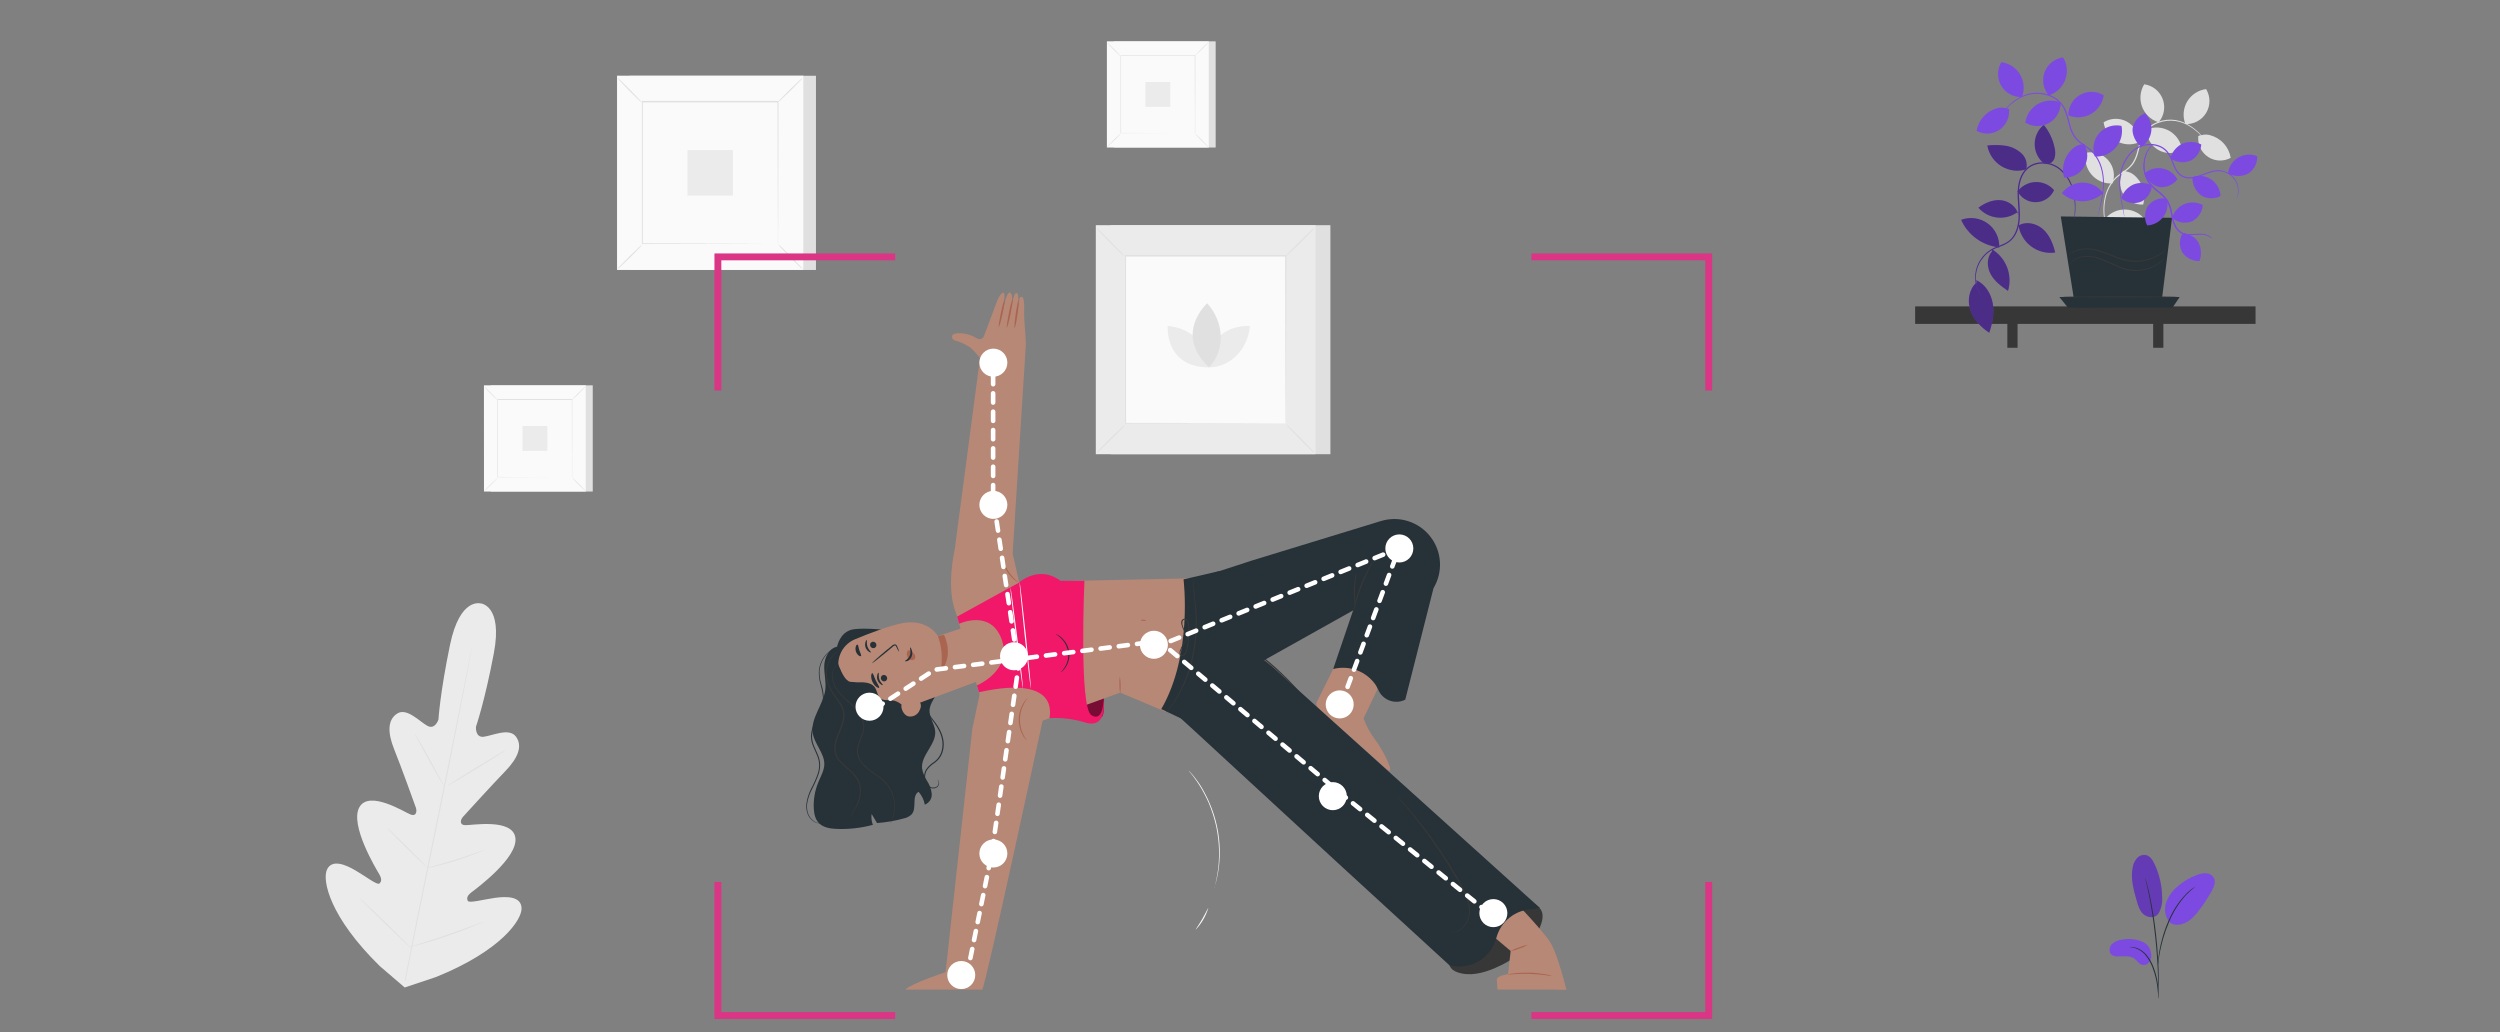 <svg width="1090" height="450" viewBox="0 0 1090 450" fill="none" xmlns="http://www.w3.org/2000/svg">
<rect x="0" y="0" width="1090" height="450" fill="#808080" stroke="none"/>
<g clip-path="url(#clip0_291_5266)">
<path d="M209.663 263.152C209.663 263.152 200.572 260.121 196.209 281.151C191.845 302.181 191.158 313.746 191.158 313.746C191.158 313.746 189.724 318.282 186.381 316.484C183.037 314.686 177.452 308.514 173.3 311.039C168.987 313.656 168.876 319.292 171.866 326.716C174.856 334.14 180.795 350.645 181.32 352.139C181.845 353.634 181.593 356.048 179.118 355.17C176.643 354.291 161.028 344.241 156.684 351.948C152.341 359.654 164.068 378.957 165.31 381.088C166.553 383.22 166.371 384.331 165.432 385.199C164.492 386.068 159.563 382.169 154.997 379.513C150.432 376.856 144.685 374.523 142.553 379.169C140.422 383.816 143.705 399.815 165.644 421.269L176.452 430.542L190.027 426.006C218.481 414.552 227.622 401.017 227.4 395.906C227.178 390.795 220.996 390.735 215.764 391.472C210.532 392.209 204.481 393.916 203.946 392.755C203.41 391.593 203.663 390.502 205.623 388.997C207.582 387.492 225.824 374.109 224.713 365.341C223.602 356.574 205.36 359.917 202.744 359.776C200.128 359.634 200.825 357.271 201.875 356.119C202.926 354.968 214.723 341.978 220.309 336.221C225.895 330.463 227.945 325.241 224.966 321.181C221.986 317.12 214.562 320.837 210.824 321.231C207.087 321.625 207.522 316.847 207.522 316.847C207.522 316.847 211.34 305.878 215.319 284.808C219.299 263.738 209.501 263.061 209.501 263.061" fill="#EBEBEB"/>
<path d="M176.422 427.552C179.452 412.088 183.694 390.765 188.543 367.23C193.391 343.695 197.714 322.383 200.785 306.939C202.3 299.232 203.532 292.989 204.391 288.646C204.815 286.505 205.148 284.828 205.401 283.676C205.512 283.121 205.603 282.666 205.674 282.384C205.744 282.101 205.775 281.949 205.775 281.949C205.775 281.949 205.775 282.101 205.714 282.394L205.502 283.697C205.29 284.858 204.987 286.535 204.603 288.686C203.815 293.01 202.633 299.272 201.138 307.009C198.159 322.463 193.866 343.786 189.018 367.321C184.169 390.856 179.846 412.179 176.775 427.623" fill="#E0E0E0"/>
<path d="M180.809 319.979C181.051 320.23 181.258 320.511 181.425 320.817C181.788 321.363 182.293 322.181 182.91 323.191C184.132 325.211 185.758 328.06 187.485 331.272C189.212 334.484 190.697 337.211 191.869 339.403L193.212 341.857C193.395 342.151 193.548 342.462 193.667 342.787C193.429 342.536 193.222 342.258 193.051 341.958C192.677 341.403 192.172 340.585 191.566 339.564C190.364 337.544 188.778 334.666 187.051 331.484L182.617 323.403C182.081 322.444 181.607 321.625 181.263 320.949C181.072 320.646 180.919 320.32 180.809 319.979Z" fill="#E0E0E0"/>
<path d="M194.985 342.645C194.914 342.524 200.621 338.928 207.732 334.565C214.843 330.201 220.651 326.858 220.742 326.949C220.833 327.039 215.106 330.656 207.985 335.029C200.864 339.403 195.056 342.756 194.985 342.645Z" fill="#E0E0E0"/>
<path d="M185.957 378.462C186.278 378.309 186.618 378.197 186.967 378.129L189.735 377.381C192.058 376.745 195.27 375.856 198.775 374.755C202.28 373.654 205.431 372.553 207.704 371.725L210.401 370.765C210.725 370.626 211.064 370.525 211.411 370.462C211.118 370.658 210.803 370.818 210.472 370.937C209.855 371.22 208.956 371.604 207.825 372.048C205.583 372.947 202.452 374.068 198.926 375.21C195.401 376.351 192.169 377.149 189.836 377.705C188.654 377.977 187.704 378.179 187.038 378.301C186.686 378.399 186.323 378.453 185.957 378.462Z" fill="#E0E0E0"/>
<path d="M168.613 360.776C168.89 360.949 169.145 361.156 169.371 361.392C169.835 361.816 170.492 362.402 171.3 363.2C172.916 364.746 175.118 366.897 177.532 369.261C179.946 371.624 182.118 373.846 183.663 375.452C184.441 376.25 185.067 376.907 185.492 377.371C185.726 377.596 185.932 377.847 186.108 378.119C185.827 377.951 185.572 377.744 185.35 377.503C184.886 377.089 184.229 376.493 183.421 375.695C181.815 374.159 179.603 371.998 177.189 369.634C174.775 367.271 172.603 365.038 171.058 363.432C170.28 362.634 169.654 361.978 169.24 361.523C169 361.302 168.789 361.051 168.613 360.776Z" fill="#E0E0E0"/>
<path d="M156.621 391.381C156.962 391.616 157.28 391.883 157.571 392.179L160.055 394.492C162.136 396.451 164.985 399.189 168.136 402.239C171.287 405.29 174.075 408.057 176.085 410.087L178.459 412.512C178.766 412.789 179.041 413.101 179.277 413.441C178.933 413.21 178.614 412.943 178.328 412.643L175.843 410.34C173.772 408.37 170.924 405.633 167.762 402.583C164.601 399.532 161.833 396.765 159.813 394.734L157.439 392.31C157.139 392.026 156.865 391.715 156.621 391.381Z" fill="#E0E0E0"/>
<path d="M178.867 412.805C179.269 412.614 179.689 412.462 180.12 412.35L183.584 411.28C186.503 410.371 190.544 409.098 194.958 407.573C199.372 406.047 203.331 404.542 206.2 403.532L209.594 402.25C210.001 402.074 210.424 401.935 210.856 401.835C210.478 402.07 210.079 402.27 209.664 402.431C208.877 402.785 207.745 403.27 206.321 403.856C203.493 405.027 199.543 406.563 195.109 408.078C190.675 409.593 186.635 410.825 183.675 411.653C182.2 412.057 180.998 412.381 180.17 412.573C179.744 412.692 179.308 412.77 178.867 412.805Z" fill="#E0E0E0"/>
<path d="M580.05 98.18H484.254V198.036H580.05V98.18Z" fill="#E0E0E0"/>
<path d="M573.565 98.18H477.77V198.036H573.565V98.18Z" fill="#EBEBEB"/>
<path d="M560.683 111.604H490.645V184.612H560.683V111.604Z" fill="#FAFAFA"/>
<path d="M490.649 185.097C490.136 185.827 489.55 186.504 488.902 187.117C487.771 188.289 486.195 189.885 484.437 191.622C482.68 193.36 481.054 194.905 479.872 196.006C479.257 196.644 478.581 197.22 477.852 197.723C478.356 196.989 478.938 196.311 479.589 195.703C480.71 194.531 482.296 192.935 484.064 191.188C485.831 189.44 487.447 187.895 488.629 186.794C489.245 186.164 489.922 185.596 490.649 185.097Z" fill="#E0E0E0"/>
<path d="M560.688 184.926C561.417 185.44 562.094 186.025 562.708 186.673C563.889 187.794 565.475 189.37 567.213 191.138C568.95 192.905 570.505 194.511 571.606 195.703C572.243 196.316 572.815 196.993 573.313 197.723C572.583 197.21 571.907 196.625 571.293 195.976C570.122 194.855 568.526 193.279 566.788 191.511C565.051 189.744 563.496 188.128 562.384 186.936C561.753 186.324 561.184 185.651 560.688 184.926Z" fill="#E0E0E0"/>
<path d="M560.492 111.796C561.006 111.066 561.592 110.39 562.24 109.776C563.361 108.604 564.937 107.008 566.704 105.271C568.472 103.533 570.078 101.988 571.27 100.877C571.886 100.243 572.562 99.671 573.29 99.17C572.782 99.901 572.2 100.578 571.553 101.19C570.421 102.362 568.846 103.958 567.078 105.695C565.31 107.432 563.694 108.998 562.502 110.099C561.896 110.737 561.222 111.306 560.492 111.796Z" fill="#E0E0E0"/>
<path d="M490.452 111.977C489.721 111.465 489.044 110.879 488.432 110.23C487.26 109.109 485.664 107.533 483.927 105.765C482.189 103.998 480.644 102.392 479.543 101.2C478.905 100.587 478.333 99.91 477.836 99.18C478.548 99.692 479.208 100.274 479.806 100.917C480.987 102.048 482.583 103.624 484.321 105.392C486.058 107.159 487.613 108.775 488.714 109.967C489.361 110.576 489.943 111.25 490.452 111.977Z" fill="#E0E0E0"/>
<path d="M560.494 184.612C560.494 184.612 560.494 184.491 560.494 184.259C560.494 184.026 560.494 183.683 560.494 183.249C560.494 182.34 560.494 181.016 560.494 179.309C560.494 175.855 560.494 170.825 560.433 164.431C560.433 151.653 560.362 133.422 560.312 111.604L560.544 111.836H490.697L490.96 111.574C490.96 138.371 490.96 163.441 490.96 184.582L490.738 184.36L541.323 184.471L555.524 184.531H559.282H560.585H560.272H559.332H555.615L541.474 184.592L490.748 184.713H490.516V184.481C490.516 163.34 490.516 138.27 490.516 111.473V111.21H490.778H560.625H560.857V111.442C560.857 133.321 560.767 151.603 560.736 164.421C560.736 170.794 560.686 175.804 560.676 179.239C560.676 180.936 560.676 182.269 560.676 183.138C560.676 183.562 560.676 183.885 560.676 184.148C560.676 184.41 560.494 184.612 560.494 184.612Z" fill="#E0E0E0"/>
<path d="M509.12 142.108C509.12 142.108 507.615 160.179 527.191 160.179C527.201 150.532 519.221 142.927 509.12 142.108Z" fill="#EBEBEB"/>
<path d="M544.949 142.118C544.949 142.118 526.879 140.623 526.879 160.198C536.525 160.198 544.141 152.239 544.949 142.118Z" fill="#EBEBEB"/>
<path d="M526.339 132.229C526.339 132.229 511.561 145.482 527.147 160.178C534.369 152.512 533.773 140.472 526.339 132.229Z" fill="#E0E0E0"/>
<path d="M355.758 33.03H274.527V117.705H355.758V33.03Z" fill="#E0E0E0"/>
<path d="M350.258 33.03H269.027V117.705H350.258V33.03Z" fill="#FAFAFA"/>
<path d="M350.281 117.725H269V33H350.281V117.725ZM269.051 117.675H350.23V33.05H269.051V117.675Z" fill="#E0E0E0"/>
<path d="M339.346 44.403H279.953V106.311H339.346V44.403Z" fill="#FAFAFA"/>
<path d="M279.951 106.726C279.527 107.347 279.036 107.919 278.487 108.433C277.537 109.443 276.204 110.786 274.709 112.261C273.214 113.736 271.84 115.049 270.83 115.978C270.315 116.517 269.738 116.995 269.113 117.402C269.528 116.78 270.017 116.21 270.568 115.705C271.517 114.695 272.851 113.352 274.356 111.877C275.861 110.402 277.224 109.079 278.234 108.15C278.75 107.611 279.326 107.133 279.951 106.726Z" fill="#E0E0E0"/>
<path d="M339.332 106.574C339.953 106.998 340.526 107.489 341.039 108.038C342.049 108.988 343.393 110.321 344.867 111.816C346.342 113.311 347.655 114.685 348.584 115.695C349.123 116.21 349.601 116.787 350.009 117.412C349.387 116.997 348.817 116.508 348.312 115.957C347.302 115.008 345.958 113.675 344.483 112.17C343.009 110.665 341.686 109.301 340.756 108.291C340.217 107.775 339.739 107.199 339.332 106.574Z" fill="#E0E0E0"/>
<path d="M339.172 44.575C339.596 43.954 340.087 43.382 340.636 42.868C341.586 41.858 342.919 40.515 344.414 39.04C345.909 37.566 347.283 36.263 348.293 35.323C348.809 34.784 349.385 34.306 350.01 33.899C349.586 34.523 349.087 35.092 348.525 35.596C347.576 36.606 346.242 37.949 344.737 39.434C343.232 40.919 341.869 42.222 340.859 43.151C340.352 43.689 339.786 44.166 339.172 44.575Z" fill="#E0E0E0"/>
<path d="M279.837 44.727C279.212 44.307 278.64 43.815 278.13 43.262C277.12 42.313 275.776 40.979 274.301 39.484C272.827 37.99 271.514 36.616 270.584 35.606C270.042 35.093 269.564 34.516 269.16 33.889C269.782 34.304 270.352 34.792 270.857 35.343C271.867 36.293 273.211 37.626 274.685 39.131C276.16 40.636 277.483 42 278.412 43.02C278.953 43.531 279.431 44.104 279.837 44.727Z" fill="#E0E0E0"/>
<path d="M339.171 106.321C339.171 106.321 339.171 106.21 339.171 106.018C339.171 105.827 339.171 105.523 339.171 105.15C339.171 104.382 339.171 103.261 339.171 101.806C339.171 98.877 339.171 94.615 339.111 89.191C339.111 78.352 339.04 62.928 338.999 44.404L339.222 44.636H280.001L280.263 44.373C280.263 67.1 280.263 88.362 280.263 106.291L280.041 106.059L322.919 106.18L334.969 106.241H338.151H338.979C339.073 106.232 339.168 106.232 339.262 106.241H338.252H335.111L323.121 106.301L280.092 106.412H279.859V106.19C279.859 88.261 279.859 66.999 279.859 44.272V44.01H280.122H339.343H339.434V44.232C339.434 62.797 339.343 78.292 339.323 89.17C339.323 94.564 339.323 98.817 339.262 101.736C339.262 103.17 339.262 104.271 339.262 105.029C339.262 105.392 339.262 105.665 339.262 105.867C339.256 106.022 339.225 106.176 339.171 106.321Z" fill="#E0E0E0"/>
<path d="M319.556 65.454H299.738V85.271H319.556V65.454Z" fill="#EBEBEB"/>
<path d="M258.437 168.01H214.023V214.312H258.437V168.01Z" fill="#E0E0E0"/>
<path d="M255.425 168.01H211.012V214.312H255.425V168.01Z" fill="#FAFAFA"/>
<path d="M255.443 214.322H211V168H255.443V214.322ZM211 214.322H255.383V168.02H211.03L211 214.322Z" fill="#E0E0E0"/>
<path d="M249.454 174.232H216.98V208.08H249.454V174.232Z" fill="#FAFAFA"/>
<path d="M216.98 208.312C216.753 208.653 216.485 208.966 216.182 209.242C215.667 209.787 214.94 210.535 214.162 211.333C213.384 212.131 212.596 212.858 212.041 213.353C211.758 213.65 211.443 213.914 211.102 214.141C211.325 213.797 211.593 213.484 211.9 213.211C212.415 212.666 213.142 211.918 213.97 211.11C214.798 210.302 215.536 209.585 216.091 209.09C216.357 208.798 216.655 208.537 216.98 208.312Z" fill="#E0E0E0"/>
<path d="M249.453 208.232C249.798 208.457 250.114 208.726 250.392 209.03C250.938 209.545 251.675 210.272 252.483 211.05C253.291 211.828 254.009 212.616 254.504 213.171C254.8 213.452 255.061 213.767 255.281 214.111C254.942 213.881 254.63 213.613 254.352 213.313C253.807 212.797 253.069 212.07 252.261 211.292C251.453 210.515 250.736 209.727 250.241 209.171C249.946 208.887 249.681 208.572 249.453 208.232Z" fill="#E0E0E0"/>
<path d="M249.371 174.323C249.598 173.982 249.866 173.67 250.169 173.394C250.684 172.849 251.422 172.101 252.189 171.303C252.957 170.505 253.765 169.778 254.31 169.283C254.592 168.985 254.907 168.721 255.25 168.495C255.026 168.839 254.758 169.152 254.452 169.424C253.937 169.97 253.209 170.717 252.432 171.525C251.654 172.333 250.856 173.051 250.3 173.546C250.019 173.837 249.707 174.098 249.371 174.323Z" fill="#E0E0E0"/>
<path d="M216.898 174.405C216.555 174.176 216.24 173.908 215.959 173.607C215.414 173.091 214.676 172.354 213.868 171.586C213.06 170.819 212.353 170.011 211.848 169.465C211.555 169.182 211.294 168.867 211.07 168.526C211.412 168.752 211.724 169.02 212 169.324C212.545 169.839 213.282 170.566 214.09 171.344C214.898 172.122 215.616 172.92 216.111 173.475C216.405 173.756 216.67 174.068 216.898 174.405Z" fill="#E0E0E0"/>
<path d="M249.377 208.091C249.367 208.034 249.367 207.976 249.377 207.919C249.377 207.808 249.377 207.646 249.377 207.444C249.377 207.02 249.377 206.434 249.377 205.626C249.377 204.02 249.377 201.687 249.377 198.717C249.377 192.798 249.377 184.344 249.306 174.233L249.438 174.364H216.984L217.135 174.223C217.135 186.647 217.135 198.273 217.135 208.07L217.004 207.949L240.458 208.02H247.044H247.094H240.539L217.004 208.091H216.883V207.959C216.883 198.162 216.883 186.536 216.883 174.112V173.97H217.034H249.417H249.539V174.203C249.539 184.354 249.539 192.828 249.478 198.768C249.478 201.727 249.478 204.05 249.478 205.646C249.478 206.424 249.478 207.03 249.478 207.444V208.06L249.377 208.091Z" fill="#E0E0E0"/>
<path d="M238.647 185.737H227.809V196.575H238.647V185.737Z" fill="#EBEBEB"/>
<path d="M530.03 18.02H485.617V64.322H530.03V18.02Z" fill="#E0E0E0"/>
<path d="M527.019 18.02H482.605V64.322H527.019V18.02Z" fill="#FAFAFA"/>
<path d="M527.029 64.332H482.586V18H527.029V64.332ZM482.586 64.332H527.029V18.03H482.586V64.332Z" fill="#E0E0E0"/>
<path d="M521.048 24.242H488.574V58.09H521.048V24.242Z" fill="#FAFAFA"/>
<path d="M488.574 58.322C488.346 58.663 488.078 58.975 487.776 59.252C487.25 59.797 486.523 60.534 485.705 61.342C484.887 62.151 484.139 62.868 483.584 63.363C483.303 63.659 482.988 63.92 482.645 64.14C482.881 63.81 483.148 63.502 483.443 63.221C483.968 62.666 484.695 61.928 485.463 61.12C486.23 60.312 487.038 59.595 487.594 59.1C487.882 58.796 488.212 58.534 488.574 58.322Z" fill="#E0E0E0"/>
<path d="M521.051 58.231C521.39 58.465 521.702 58.736 521.98 59.039C522.525 59.555 523.273 60.282 524.071 61.06C524.869 61.837 525.596 62.625 526.091 63.181C526.392 63.46 526.656 63.776 526.879 64.12C526.538 63.893 526.226 63.625 525.95 63.322C525.404 62.807 524.657 62.07 523.849 61.302C523.041 60.534 522.323 59.736 521.829 59.181C521.532 58.897 521.27 58.578 521.051 58.231Z" fill="#E0E0E0"/>
<path d="M520.957 24.333C521.191 23.994 521.462 23.682 521.765 23.404C522.28 22.848 523.007 22.111 523.785 21.303C524.563 20.495 525.351 19.788 525.906 19.283C526.187 18.986 526.502 18.725 526.846 18.505C526.618 18.846 526.351 19.158 526.048 19.434C525.533 19.98 524.795 20.727 523.977 21.525C523.159 22.323 522.412 23.05 521.856 23.545C521.589 23.843 521.287 24.107 520.957 24.333Z" fill="#E0E0E0"/>
<path d="M488.488 24.414C488.147 24.187 487.835 23.919 487.559 23.616C487.014 23.091 486.266 22.364 485.468 21.596C484.67 20.828 483.943 20.031 483.448 19.475C483.148 19.195 482.884 18.88 482.66 18.536C482.998 18.767 483.309 19.035 483.589 19.334C484.135 19.859 484.882 20.586 485.69 21.354C486.498 22.121 487.216 22.93 487.711 23.485C488.008 23.76 488.27 24.073 488.488 24.414Z" fill="#E0E0E0"/>
<path d="M520.959 58.09V57.454C520.959 57.03 520.959 56.444 520.959 55.626C520.959 54.03 520.959 51.696 520.959 48.727C520.959 42.798 520.959 34.353 520.898 24.242L521.019 24.364H488.636L488.778 24.222C488.778 36.646 488.778 48.272 488.778 58.07L488.656 57.949L512.11 58.009H518.696H521.039C521.039 58.009 521.039 58.009 520.898 58.009H518.747H512.181L488.656 58.08H488.535V58.09C488.535 48.292 488.535 36.666 488.535 24.242V24.101H488.677H521.06H521.191V24.222C521.191 34.323 521.191 42.838 521.12 48.787C521.12 51.737 521.12 54.06 521.12 55.656C521.12 56.444 521.12 57.05 521.12 57.464V57.989C521.072 58.031 521.017 58.065 520.959 58.09Z" fill="#E0E0E0"/>
<path d="M510.233 35.747H499.395V46.585H510.233V35.747Z" fill="#EBEBEB"/>
<path d="M529.451 387.335C529.461 387.147 529.491 386.961 529.542 386.779C529.643 386.375 529.774 385.86 529.926 385.234C530.007 384.89 530.108 384.517 530.209 384.113C530.31 383.709 530.37 383.244 530.461 382.769C530.633 381.759 530.895 380.749 531.017 379.466C531.087 378.85 531.168 378.214 531.259 377.547C531.35 376.88 531.35 376.173 531.401 375.446C531.532 373.992 531.502 372.416 531.502 370.8C531.399 367.254 530.98 363.725 530.249 360.255C529.47 356.801 528.392 353.421 527.027 350.154C526.35 348.669 525.734 347.235 525.007 345.972C524.653 345.336 524.35 344.699 523.997 344.124L522.987 342.467C522.36 341.396 521.674 340.508 521.118 339.7C520.835 339.295 520.583 338.912 520.32 338.578L519.603 337.679L518.593 336.417C518.47 336.273 518.361 336.118 518.27 335.952C518.419 336.068 518.554 336.2 518.674 336.346L519.734 337.548L520.492 338.427C520.764 338.75 521.027 339.124 521.32 339.518C521.906 340.326 522.623 341.194 523.269 342.265L524.279 343.922C524.643 344.497 524.956 345.124 525.29 345.77C526.027 347.033 526.663 348.467 527.31 349.962C530.18 356.544 531.715 363.63 531.825 370.81C531.825 372.466 531.825 374.032 531.673 375.497C531.613 376.224 531.592 376.931 531.502 377.608C531.411 378.284 531.31 378.921 531.219 379.547C531.077 380.779 530.794 381.88 530.592 382.85C530.481 383.325 530.39 383.779 530.289 384.193L529.956 385.305C529.764 385.921 529.613 386.426 529.491 386.83C529.498 386.999 529.484 387.169 529.451 387.335Z" fill="#FAFAFA"/>
<path d="M526.849 395.82C525.779 399.387 523.886 402.653 521.323 405.355C521.202 405.264 522.677 403.274 524.192 400.648C525.707 398.022 526.707 395.759 526.849 395.82Z" fill="#FAFAFA"/>
<path d="M473.121 305.741C473.586 307.064 473.818 308.468 474.293 309.781C474.707 311.138 475.601 312.298 476.808 313.044C477.42 313.392 478.136 313.51 478.828 313.379C479.52 313.248 480.143 312.875 480.585 312.326C480.918 311.725 481.105 311.054 481.131 310.367C481.296 308.817 481.37 307.259 481.353 305.7C481.437 304.704 481.192 303.707 480.656 302.862C480.297 302.469 479.846 302.171 479.344 301.995C478.841 301.818 478.303 301.769 477.777 301.852C476.727 302.027 475.721 302.408 474.818 302.973C473.915 303.543 472.953 304.014 471.949 304.377" fill="#F11869"/>
<g opacity="0.5">
<path d="M473.121 305.741C473.586 307.064 473.818 308.468 474.293 309.782C474.707 311.139 475.601 312.298 476.808 313.044C477.42 313.392 478.136 313.511 478.828 313.38C479.52 313.248 480.143 312.875 480.585 312.327C480.918 311.726 481.105 311.054 481.131 310.367C481.296 308.818 481.37 307.259 481.353 305.701C481.437 304.704 481.192 303.707 480.656 302.863C480.297 302.469 479.846 302.171 479.344 301.995C478.841 301.819 478.303 301.77 477.777 301.852C476.727 302.027 475.721 302.409 474.818 302.974C473.915 303.544 472.953 304.015 471.949 304.378" fill="black"/>
</g>
<path d="M408.56 339.801C408.724 339.875 408.869 339.985 408.984 340.124C409.315 340.526 409.478 341.04 409.439 341.558C409.42 341.977 409.284 342.381 409.047 342.726C408.809 343.071 408.479 343.342 408.095 343.508C407.587 343.724 407.032 343.805 406.483 343.743C405.935 343.681 405.411 343.478 404.964 343.154C402.944 341.76 402.106 338.306 403.722 335.518C404.667 334.184 405.865 333.048 407.247 332.175C408.618 331.201 409.672 329.845 410.277 328.276C410.863 326.699 411.067 325.007 410.873 323.337C410.685 321.775 410.238 320.256 409.55 318.842C408.934 317.547 408.193 316.316 407.338 315.165C406.551 314.174 405.816 313.142 405.136 312.074C404.558 311.161 404.211 310.121 404.126 309.044C404.069 308.235 404.218 307.426 404.56 306.69C404.797 306.224 405.144 305.822 405.57 305.519C405.705 305.41 405.859 305.328 406.025 305.276C405.494 305.662 405.07 306.177 404.792 306.771C404.495 307.482 404.38 308.257 404.459 309.024C404.567 310.033 404.913 311.002 405.469 311.852C406.065 312.862 406.883 313.781 407.711 314.882C408.594 316.05 409.365 317.298 410.014 318.609C410.731 320.075 411.202 321.648 411.408 323.266C411.614 325.018 411.399 326.795 410.782 328.448C410.144 330.107 409.03 331.54 407.58 332.569C406.246 333.396 405.083 334.473 404.156 335.74C402.641 338.296 403.388 341.538 405.166 342.811C405.561 343.109 406.025 343.301 406.515 343.368C407.005 343.435 407.504 343.375 407.964 343.195C408.248 343.084 408.504 342.91 408.711 342.687C408.919 342.464 409.073 342.196 409.162 341.905C409.252 341.613 409.274 341.305 409.227 341.004C409.181 340.702 409.067 340.415 408.893 340.164C408.701 339.942 408.55 339.801 408.56 339.801Z" fill="#263238"/>
<path d="M451.688 315.256L488.405 301.973L508.232 310.337L528.909 274.257L522.596 252.085L462.385 253.358L444.365 253.944L416.82 267.196L427.103 302.852L423.972 317.569L451.688 315.256Z" fill="#B78876"/>
<path d="M426.842 301.812C463.569 293.67 457.266 313.246 457.589 313.125C462.746 312.827 467.915 313.436 472.861 314.922C483.255 318.407 481.194 304.478 481.194 304.478C481.194 304.478 481.275 315.215 475.841 311.822C470.407 308.428 472.811 253.237 472.811 253.237H462.387C453.023 246.167 444.367 253.934 444.367 253.934L417.297 268.833L418.226 271.964C418.226 271.964 431.791 265.489 436.68 278.63C441.731 292.186 425.963 298.832 425.963 298.832L426.842 301.812Z" fill="#F11869"/>
<path d="M499.639 270.519C499.639 270.661 499.134 270.752 498.538 270.711C497.942 270.671 497.447 270.53 497.457 270.378C497.467 270.227 497.962 270.146 498.568 270.186C499.174 270.227 499.649 270.368 499.639 270.519Z" fill="#AA6550"/>
<path d="M462.588 293.095C462.517 293.024 463.375 292.287 464.305 290.772C465.496 288.818 465.984 286.516 465.689 284.247C465.381 282.251 464.501 280.387 463.153 278.883C462.398 278.03 461.539 277.273 460.598 276.631C460.396 276.509 460.315 276.449 460.325 276.429C460.335 276.408 460.436 276.429 460.648 276.509C461.702 277.027 462.651 277.736 463.446 278.6C464.909 280.127 465.868 282.066 466.194 284.156C466.514 286.564 465.935 289.006 464.567 291.014C464.167 291.617 463.695 292.17 463.163 292.661C462.84 292.964 462.658 293.115 462.588 293.095Z" fill="#263238"/>
<path d="M488.264 294.842C488.675 297.333 488.736 299.87 488.446 302.377C488.153 301.144 488.034 299.876 488.093 298.61C487.978 297.352 488.035 296.084 488.264 294.842Z" fill="#AA6550"/>
<path d="M444.547 253.712C444.688 253.712 445.91 264.126 447.274 276.994C448.637 289.863 449.627 300.317 449.486 300.337C449.344 300.357 448.112 289.923 446.749 277.055C445.385 264.186 444.395 253.732 444.547 253.712Z" fill="#FAFAFA"/>
<path d="M446.053 300.408C445.912 300.408 444.558 290.468 443.023 278.186C441.487 265.903 440.386 255.904 440.528 255.883C440.669 255.863 442.023 265.822 443.558 278.105C445.093 290.388 446.194 300.408 446.053 300.408Z" fill="#FAFAFA"/>
<path d="M423.973 317.468L412.276 423.839C412.276 423.839 397.075 428.89 394.762 431.455H428.256C429.609 430.445 454.669 313.741 454.669 313.741L423.973 317.468Z" fill="#B78876"/>
<path d="M447.678 322.912C447.678 322.912 447.446 322.731 447.113 322.337C446.647 321.77 446.235 321.161 445.88 320.519C444.704 318.377 444.112 315.963 444.163 313.52C444.215 311.077 444.908 308.69 446.173 306.6C446.556 305.974 446.992 305.383 447.476 304.832C447.83 304.448 448.042 304.266 448.072 304.287C448.103 304.307 447.365 305.186 446.497 306.782C445.358 308.852 444.738 311.167 444.688 313.529C444.639 315.892 445.162 318.231 446.214 320.347C447.012 321.973 447.749 322.852 447.678 322.912Z" fill="#AA6550"/>
<path d="M444.362 253.944L441.514 241.338L447.282 150.078C447.11 144.149 446.433 140.088 446.524 136.199C446.645 131.391 446.352 129.412 445.453 129.442C444.251 129.442 444.716 129.442 443.261 138.118C443.261 138.118 445.231 125.684 442.686 128.018C441.554 129.028 439.817 139.381 439.817 139.381C441.979 131.22 441.504 127.806 440.251 127.543C438.433 127.169 436.423 139.664 436.423 139.664C436.423 139.664 438.151 130.129 437.928 128.371C437.706 126.614 436.241 128.169 435.383 129.805C434.433 131.644 430.403 143.108 429.06 146.361C428.987 146.653 428.849 146.925 428.657 147.157C428.466 147.389 428.224 147.575 427.951 147.702C427.678 147.829 427.38 147.893 427.079 147.89C426.778 147.887 426.482 147.816 426.211 147.684C421.929 144.906 417.121 145.027 415.828 145.664C414.535 146.3 415 148.29 416.575 148.532C418.248 148.964 419.855 149.62 421.353 150.482C422.573 151.129 423.675 151.976 424.615 152.987C425.706 154.169 426.575 155.209 427.292 156.108L416.242 239.661C416.242 239.661 412.202 256.833 417.02 267.812" fill="#B78876"/>
<path d="M442.377 143.007C442.599 143.007 443.155 140.391 443.63 137.088C444.104 133.785 444.296 131.078 444.074 131.028C443.852 130.977 443.296 133.654 442.832 136.947C442.367 140.239 442.165 142.967 442.377 143.007Z" fill="#AA6550"/>
<path d="M438.979 142.836C439.191 142.836 439.989 140.089 440.656 136.604C441.322 133.119 441.767 130.261 441.555 130.22C441.342 130.18 440.544 132.957 439.878 136.442C439.211 139.927 438.757 142.755 438.979 142.836Z" fill="#AA6550"/>
<path d="M435.453 142.563C435.665 142.613 436.463 139.977 437.14 136.694C437.817 133.411 438.261 130.704 438.049 130.634C437.837 130.563 437.039 133.209 436.352 136.502C435.665 139.795 435.231 142.512 435.453 142.563Z" fill="#AA6550"/>
<path d="M436.8 242.328C437.399 244.612 438.299 246.806 439.477 248.853C440.806 250.808 442.392 252.575 444.194 254.106C443.55 253.821 442.961 253.425 442.456 252.934C441.131 251.846 439.992 250.55 439.083 249.096C438.153 247.649 437.471 246.059 437.063 244.389C436.855 243.723 436.766 243.025 436.8 242.328Z" fill="#AA6550"/>
<path d="M408.505 285.681C408.626 291.62 410.98 297.448 408.242 302.711C407.061 304.973 405.394 307.155 405.273 309.67C405.131 312.862 407.535 315.73 407.758 318.902C408.141 324.639 401.495 329.266 402.02 334.993C402.359 336.968 403.109 338.851 404.222 340.518C405.327 342.187 406.019 344.094 406.242 346.083C406.319 347.095 406.065 348.104 405.519 348.958C404.972 349.813 404.163 350.466 403.212 350.821C402.835 348.734 401.891 346.791 400.485 345.205C397.344 347.174 399.899 352.366 397.455 355.073C396.626 355.867 395.607 356.434 394.495 356.719C390.54 357.849 386.478 358.56 382.374 358.841L380.031 354.881C379.796 356.484 379.984 358.12 380.576 359.628C375.492 360.995 370.232 361.598 364.971 361.416C362.173 361.315 359.132 360.891 357.183 359.002C355.486 357.366 354.961 354.962 354.819 352.669C354.587 348.657 355.278 344.645 356.84 340.942C357.85 338.437 359.334 335.983 359.405 333.296C359.516 328.468 355.173 324.498 354.355 319.72C353.264 313.124 359.072 307.236 359.839 300.6C360.243 297.125 359.233 293.64 359.375 290.145C359.516 286.65 361.395 282.751 364.981 281.943C364.981 281.943 365.991 275.954 371.344 274.529C376.698 273.105 408.293 274.913 408.505 285.681Z" fill="#263238"/>
<path d="M434.373 281.277C435.456 284.27 435.312 287.57 433.972 290.457C432.633 293.344 430.206 295.585 427.221 296.691L379.748 314.266C378.825 314.607 377.808 314.588 376.899 314.214C375.99 313.839 375.254 313.137 374.839 312.246L366.596 294.59C365.924 293.149 365.551 291.587 365.499 289.999C365.446 288.41 365.716 286.827 366.292 285.345C366.867 283.864 367.737 282.514 368.848 281.377C369.96 280.24 371.29 279.341 372.758 278.732C379.637 275.883 388.152 272.671 393.687 271.661C404.798 269.722 408.939 277.348 408.939 277.348L419.242 273.924C422.223 272.929 425.476 273.138 428.306 274.506C431.136 275.874 433.32 278.292 434.393 281.247L434.373 281.277Z" fill="#B78876"/>
<path d="M380.196 279.873C380.547 279.746 380.934 279.763 381.273 279.92C381.611 280.077 381.874 280.361 382.004 280.712C382.076 280.878 382.115 281.058 382.117 281.24C382.119 281.422 382.085 281.603 382.016 281.771C381.948 281.94 381.846 282.093 381.717 282.221C381.588 282.35 381.435 282.451 381.266 282.52C380.915 282.645 380.529 282.629 380.189 282.474C379.85 282.319 379.584 282.039 379.448 281.691C379.376 281.523 379.338 281.342 379.336 281.159C379.334 280.976 379.369 280.794 379.439 280.625C379.509 280.455 379.612 280.302 379.742 280.173C379.871 280.044 380.026 279.942 380.196 279.873Z" fill="#263238"/>
<path d="M377.891 279.064C378.123 279.175 377.709 280.458 378.214 281.913C378.719 283.367 379.81 284.185 379.689 284.408C379.567 284.63 379.264 284.408 378.759 284.105C378.115 283.634 377.629 282.979 377.365 282.226C377.118 281.464 377.118 280.644 377.365 279.883C377.507 279.266 377.81 279.014 377.891 279.064Z" fill="#263238"/>
<path d="M384.883 294.347C385.236 294.225 385.622 294.244 385.961 294.4C386.3 294.557 386.565 294.838 386.701 295.186C386.773 295.353 386.81 295.534 386.812 295.716C386.814 295.898 386.779 296.079 386.711 296.248C386.642 296.417 386.541 296.571 386.413 296.7C386.285 296.83 386.132 296.933 385.964 297.004C385.611 297.129 385.224 297.111 384.884 296.954C384.545 296.798 384.28 296.515 384.146 296.165C384.074 295.998 384.037 295.817 384.035 295.635C384.034 295.453 384.068 295.272 384.137 295.103C384.205 294.934 384.306 294.78 384.434 294.651C384.563 294.521 384.715 294.418 384.883 294.347Z" fill="#263238"/>
<path d="M383.072 293.337C383.304 293.448 382.9 294.741 383.395 296.186C383.89 297.63 385.001 298.388 384.88 298.63C384.759 298.872 384.456 298.68 383.951 298.327C383.298 297.848 382.81 297.177 382.557 296.408C382.309 295.646 382.309 294.826 382.557 294.064C382.698 293.499 382.961 293.236 383.072 293.337Z" fill="#263238"/>
<path d="M392.066 284.297C391.558 283.617 391.14 282.873 390.824 282.085C390.662 281.721 390.46 281.398 390.187 281.418C389.797 281.524 389.446 281.742 389.177 282.045L386.723 284.115C383.218 287.024 380.278 289.267 380.167 289.166C380.056 289.065 382.794 286.549 386.309 283.64L388.793 281.62C389.161 281.231 389.655 280.984 390.187 280.923C390.337 280.933 390.483 280.977 390.614 281.05C390.745 281.123 390.858 281.225 390.945 281.348C391.07 281.537 391.172 281.74 391.248 281.954C391.616 282.698 391.891 283.485 392.066 284.297Z" fill="#263238"/>
<path d="M408.953 277.378C410.73 282.324 411.105 287.666 410.034 292.812C410.034 292.812 416.195 286.974 411.589 276.742L408.953 277.378Z" fill="#AA6550"/>
<path d="M395.78 283.711C395.525 284.108 395.377 284.563 395.349 285.034C395.32 285.504 395.413 285.974 395.618 286.398C395.758 286.709 395.959 286.989 396.208 287.222C396.458 287.454 396.752 287.634 397.073 287.751C397.381 287.864 397.717 287.877 398.033 287.79C398.35 287.703 398.632 287.52 398.84 287.267C399.025 286.945 399.108 286.574 399.077 286.205C399.046 285.835 398.904 285.483 398.668 285.196C398.191 284.59 397.597 284.085 396.921 283.711C396.747 283.589 396.552 283.5 396.345 283.449C396.248 283.421 396.145 283.423 396.049 283.456C395.953 283.488 395.87 283.549 395.81 283.63" fill="#AA6550"/>
<path d="M394.535 288.287C394.444 288.054 396.02 287.509 396.676 285.772C397.333 284.034 396.585 282.418 396.798 282.327C397.01 282.236 397.242 282.6 397.505 283.337C397.84 284.257 397.84 285.266 397.505 286.186C397.184 287.073 396.527 287.798 395.676 288.206C394.979 288.398 394.565 288.357 394.535 288.287Z" fill="#263238"/>
<path d="M380.297 293.509C380.741 293.509 381.054 295.034 381.842 296.681C382.63 298.327 383.58 299.539 383.297 299.883C383.166 300.044 382.711 299.883 382.135 299.509C381.409 298.926 380.825 298.186 380.426 297.344C380.027 296.503 379.824 295.582 379.832 294.651C379.883 293.933 380.085 293.509 380.297 293.509Z" fill="#263238"/>
<path d="M373.853 281.045C374.278 281.186 374.278 282.308 374.672 283.52C375.065 284.732 375.682 285.681 375.399 286.035C375.267 286.186 374.874 286.146 374.389 285.803C373.799 285.339 373.369 284.704 373.156 283.984C372.932 283.271 372.932 282.506 373.156 281.793C373.369 281.217 373.661 280.995 373.853 281.045Z" fill="#263238"/>
<path d="M363.835 288.226C364.522 284.186 366.633 296.438 370.673 297.266C372.591 297.48 374.522 297.558 376.451 297.499C378.38 297.61 380.491 298.206 381.501 299.792C382.511 301.377 382.511 303.499 384.026 304.569C385.299 305.509 387.056 305.155 388.652 305.276C392.177 305.569 395.036 308.478 396.379 311.761C397.723 315.044 397.864 318.65 398.097 322.185C398.329 325.72 398.733 329.367 400.501 332.427L375.117 318.589C375.117 318.589 362.198 297.953 363.835 288.226Z" fill="#263238"/>
<path d="M393.07 307.145C392.636 308.983 394.08 311.842 395.959 312.317C396.884 312.516 397.849 312.411 398.709 312.018C399.57 311.625 400.281 310.964 400.736 310.135C401.625 308.468 401.888 307.165 400.736 305.63" fill="#B78876"/>
<path d="M370.368 356.649C370.478 356.387 370.614 356.137 370.772 355.901L371.984 353.81C372.612 352.708 373.172 351.568 373.661 350.396C374.317 348.852 374.72 347.211 374.853 345.538C375.03 343.542 374.593 341.54 373.6 339.801C372.285 337.865 370.661 336.159 368.792 334.75C367.803 333.934 366.874 333.046 366.014 332.094C365.099 331.083 364.41 329.888 363.994 328.589C363.628 327.217 363.583 325.779 363.863 324.387C364.149 322.981 364.575 321.607 365.136 320.286C366.206 317.629 367.418 315.074 367.631 312.427C367.721 311.137 367.51 309.844 367.014 308.65C366.5 307.506 365.856 306.425 365.095 305.428C364.378 304.418 363.631 303.458 362.974 302.468C362.344 301.508 361.799 300.494 361.348 299.438C360.525 297.523 360.103 295.461 360.105 293.377C360.118 291.655 360.515 289.957 361.267 288.408C361.813 287.228 362.574 286.159 363.509 285.256C364.112 284.694 364.792 284.221 365.53 283.852C365.782 283.721 365.984 283.65 366.115 283.59L366.317 283.519C365.359 284.025 364.476 284.661 363.691 285.408C362.799 286.302 362.074 287.349 361.55 288.499C360.859 290.02 360.514 291.676 360.54 293.347C360.56 295.373 360.993 297.373 361.813 299.226C362.258 300.267 362.799 301.264 363.429 302.205C364.065 303.216 364.812 304.125 365.55 305.125C366.346 306.149 367.024 307.261 367.57 308.438C368.101 309.715 368.329 311.098 368.237 312.478C368.014 315.266 366.772 317.872 365.711 320.508C364.651 323.144 363.833 325.902 364.58 328.457C365.328 331.013 367.378 332.791 369.226 334.407C371.121 335.842 372.763 337.583 374.085 339.558C375.126 341.398 375.564 343.517 375.337 345.619C375.179 347.325 374.742 348.993 374.045 350.558C373.496 351.729 372.865 352.86 372.156 353.942C371.61 354.841 371.146 355.527 370.863 355.962C370.716 356.203 370.551 356.433 370.368 356.649Z" fill="#373737"/>
<path d="M388.262 358.922C388.694 357.935 389.065 356.923 389.373 355.891C390.133 353.079 390.102 350.111 389.282 347.316C388.728 345.399 387.802 343.611 386.555 342.053C385.042 340.324 383.274 338.836 381.313 337.639C379.09 336.297 377.11 334.589 375.454 332.589C374.599 331.486 374.002 330.205 373.707 328.842C373.47 327.417 373.591 325.955 374.06 324.589C374.899 321.862 376.353 319.418 376.363 316.801C376.25 314.279 375.281 311.871 373.616 309.973C372.108 308.239 370.47 306.622 368.717 305.135C367.196 303.8 365.839 302.287 364.677 300.63C363.799 299.428 363.209 298.041 362.951 296.576C362.694 295.11 362.776 293.605 363.192 292.176C363.45 291.407 363.866 290.702 364.414 290.105C364.557 289.954 364.708 289.813 364.869 289.681C364.97 289.59 365.03 289.55 365.04 289.56C364.281 290.305 363.712 291.224 363.384 292.236C363.018 293.629 362.968 295.086 363.239 296.5C363.51 297.914 364.095 299.249 364.949 300.408C366.125 302.021 367.48 303.495 368.99 304.802C370.774 306.296 372.433 307.935 373.949 309.701C375.697 311.679 376.716 314.195 376.838 316.832C376.838 319.64 375.323 322.135 374.515 324.771C374.074 326.07 373.959 327.458 374.182 328.811C374.457 330.102 375.02 331.313 375.828 332.357C377.448 334.304 379.38 335.97 381.545 337.286C383.551 338.515 385.356 340.044 386.898 341.821C388.171 343.428 389.102 345.277 389.636 347.255C390.441 350.115 390.42 353.144 389.575 355.992C389.282 357.027 388.839 358.014 388.262 358.922Z" fill="#373737"/>
<path d="M357.761 358.993C357.473 359.037 357.18 359.037 356.893 358.993C356.058 358.853 355.267 358.525 354.58 358.033C353.495 357.252 352.649 356.186 352.135 354.952C351.518 353.287 351.361 351.487 351.681 349.74C352.061 347.653 352.741 345.632 353.701 343.74C354.847 341.618 355.817 339.406 356.6 337.124C356.975 335.897 357.159 334.62 357.145 333.337C357.084 332.002 356.786 330.689 356.266 329.458C355.771 328.175 355.125 326.923 354.58 325.579C353.966 324.221 353.623 322.756 353.569 321.266C353.569 318.236 354.872 315.488 356.044 313.004C357.34 310.695 358.242 308.186 358.711 305.58C359.024 303.095 358.317 300.721 357.781 298.509C357.152 296.471 356.902 294.335 357.044 292.206C357.238 290.464 357.803 288.783 358.701 287.277C359.385 286.14 360.244 285.117 361.246 284.247C361.867 283.708 362.544 283.237 363.266 282.843C363.525 282.709 363.791 282.591 364.064 282.489C363.093 283.032 362.179 283.672 361.337 284.398C360.378 285.276 359.564 286.298 358.923 287.429C358.055 288.912 357.517 290.566 357.347 292.277C357.242 294.359 357.512 296.442 358.145 298.428C358.927 300.749 359.269 303.194 359.155 305.64C358.693 308.302 357.785 310.867 356.468 313.226C355.307 315.711 354.004 318.357 354.054 321.256C354.105 322.681 354.427 324.083 355.004 325.387C355.539 326.7 356.186 327.963 356.691 329.276C357.228 330.558 357.529 331.927 357.579 333.316C357.589 334.647 357.399 335.972 357.014 337.246C356.23 339.546 355.261 341.779 354.115 343.922C353.142 345.769 352.437 347.745 352.024 349.791C351.691 351.476 351.816 353.221 352.388 354.841C352.864 356.04 353.657 357.087 354.681 357.871C355.334 358.361 356.085 358.706 356.882 358.881C357.458 358.993 357.761 358.993 357.761 358.993Z" fill="#263238"/>
<path d="M567.089 302.428C566.72 302.126 566.381 301.788 566.079 301.418L563.342 298.61C561.019 296.257 557.736 293.085 553.918 289.792C550.1 286.499 546.463 283.732 543.817 281.772L540.635 279.489C540.231 279.229 539.852 278.932 539.504 278.601C539.94 278.805 540.359 279.045 540.756 279.318C541.544 279.792 542.665 280.53 544.039 281.469C547.593 283.928 551.015 286.571 554.291 289.388C557.564 292.209 560.682 295.203 563.635 298.358C564.766 299.57 565.655 300.57 566.261 301.277C566.569 301.637 566.846 302.022 567.089 302.428Z" fill="#373737"/>
<path d="M670.662 395.355C671.214 395.767 671.67 396.296 671.996 396.903C672.323 397.51 672.512 398.182 672.551 398.87C672.619 400.246 672.402 401.622 671.914 402.91C668.884 412.001 660.561 418.354 651.763 422.102C646.622 424.284 640.763 425.779 635.491 423.93C633.905 423.375 632.259 422.304 632.016 420.647C631.973 419.583 632.243 418.529 632.794 417.617C635.499 411.947 639.208 406.813 643.743 402.466C648.304 398.097 653.922 394.988 660.046 393.446C663.541 392.618 667.621 392.537 670.288 394.951" fill="#373737"/>
<path d="M656.765 389.234C656.765 389.234 672.522 405.264 675.956 410.94C679.39 416.617 682.915 431.455 682.915 431.455L656.876 430.566L658.643 414.627L644.906 403.032L649.957 393.941C652.058 390.092 656.765 389.234 656.765 389.234Z" fill="#B78876"/>
<path d="M660.633 415.112L657.602 424.718C657.602 424.718 652.461 425.314 652.613 427.253C652.764 429.193 652.906 431.445 652.906 431.445H682.955L660.633 415.112Z" fill="#B78876"/>
<path d="M604.788 335.568C608.697 338.346 603.142 327.265 599.849 322.912C597.567 319.982 595.764 316.709 594.506 313.215L608.384 284.125L589.627 274.853L574.617 305.104C574.185 305.638 573.96 306.309 573.982 306.996C574.004 307.682 574.273 308.337 574.738 308.842L604.788 335.568Z" fill="#B78876"/>
<path d="M522.434 252.005L545.817 244.399L602.109 227.167C605.94 225.992 610.038 226.002 613.864 227.195C617.691 228.388 621.067 230.709 623.552 233.854C626.061 237.022 627.546 240.88 627.807 244.913C628.069 248.946 627.096 252.963 625.017 256.429L612.694 305.054C610.676 306.075 608.335 306.256 606.183 305.558C604.032 304.86 602.244 303.339 601.21 301.327L599.927 298.822C597.94 295.846 595.077 293.562 591.735 292.284C588.392 291.007 584.736 290.799 581.271 291.691L589.957 266.136L550.564 288.196L525.969 276.226L522.434 252.005Z" fill="#263238"/>
<path d="M554.486 290.438L671.382 395.85L668.15 396.416C664.53 396.521 661.041 397.794 658.204 400.046C655.368 402.299 653.336 405.408 652.413 408.91C651.384 412.818 648.977 416.223 645.636 418.497C642.295 420.771 638.245 421.76 634.232 421.284L632.141 421.031C562.031 356.972 510.356 308.771 512.477 311.165L531.416 272.035L554.486 290.438Z" fill="#263238"/>
<path d="M516.019 252.601C516.019 252.601 520.161 285.317 506.312 309.165L515.575 313.559L540.322 279.671L531.534 249.005L516.019 252.601Z" fill="#263238"/>
<path d="M520.103 251.661C520.151 251.867 520.181 252.076 520.193 252.287C520.193 252.752 520.305 253.348 520.375 254.085C520.547 255.712 520.779 257.954 521.062 260.691C521.345 263.429 521.719 266.802 521.799 270.519C521.886 274.557 521.602 278.594 520.951 282.58C519.887 289.855 517.491 296.871 513.88 303.276C512.765 305.197 511.506 307.031 510.113 308.761C509.618 309.367 509.194 309.771 508.921 310.124C508.793 310.292 508.644 310.441 508.477 310.569C508.586 310.387 508.711 310.214 508.85 310.054C509.093 309.72 509.487 309.266 509.951 308.63C511.276 306.867 512.48 305.018 513.557 303.094C517.042 296.687 519.371 289.715 520.436 282.499C521.077 278.542 521.371 274.537 521.315 270.529C521.315 266.833 520.931 263.519 520.699 260.722C520.466 257.924 520.264 255.671 520.173 254.106C520.123 253.318 520.103 252.712 520.092 252.297C520.072 252.086 520.076 251.872 520.103 251.661Z" fill="#373737"/>
<path d="M518.556 278.004C518.443 277.943 518.341 277.865 518.253 277.772C517.992 277.524 517.745 277.261 517.516 276.984C516.652 275.959 515.969 274.794 515.496 273.54C515.333 273.125 515.198 272.7 515.092 272.267C514.946 271.772 514.946 271.246 515.092 270.752C515.187 270.469 515.365 270.221 515.603 270.041C515.84 269.861 516.127 269.757 516.425 269.742C516.736 269.754 517.037 269.849 517.3 270.016C517.562 270.182 517.776 270.415 517.92 270.691C518.185 271.228 518.346 271.811 518.395 272.408C518.475 272.984 518.526 273.58 518.556 274.186C518.611 275.436 518.581 276.688 518.465 277.933C518.344 279.216 518.162 280.449 517.95 281.64C517.829 282.226 517.718 282.812 517.607 283.378C517.523 283.967 517.331 284.535 517.041 285.054C516.885 285.322 516.663 285.546 516.396 285.703C516.129 285.861 515.826 285.947 515.516 285.953C515.195 285.957 514.884 285.838 514.647 285.62C514.434 285.406 514.302 285.123 514.274 284.822C514.248 284.312 514.345 283.803 514.556 283.337C514.718 282.913 514.9 282.509 515.092 282.125C515.671 280.929 516.401 279.813 517.263 278.802C517.554 278.422 517.894 278.083 518.273 277.792C517.152 279.185 516.19 280.7 515.405 282.307C515.233 282.681 515.061 283.085 514.91 283.509C514.737 283.914 514.661 284.353 514.688 284.792C514.701 284.992 514.791 285.179 514.941 285.313C515.09 285.447 515.285 285.517 515.486 285.509C515.716 285.5 515.94 285.432 516.136 285.312C516.332 285.192 516.494 285.023 516.607 284.822C516.902 284.335 517.104 283.797 517.203 283.236C517.304 282.671 517.415 282.095 517.526 281.509C517.728 280.327 517.91 279.105 518.021 277.843C518.134 276.62 518.168 275.392 518.122 274.166C518.122 273.58 518.051 272.994 517.97 272.428C517.942 271.896 517.808 271.374 517.576 270.893C517.477 270.688 517.327 270.512 517.139 270.383C516.951 270.253 516.733 270.175 516.506 270.156C516.297 270.173 516.097 270.251 515.932 270.38C515.767 270.509 515.643 270.684 515.577 270.883C515.408 271.733 515.518 272.615 515.89 273.398C516.316 274.63 516.929 275.788 517.708 276.832C518.213 277.6 518.587 277.974 518.556 278.004Z" fill="#373737"/>
<path d="M608.926 346.871C609.121 347.031 609.304 347.207 609.471 347.396L610.946 348.962C612.209 350.346 613.976 352.356 616.158 354.932C621.735 361.662 626.861 368.755 631.501 376.163C634.198 380.507 636.703 384.678 638.673 388.668C639.614 390.564 640.293 392.579 640.693 394.658C641.045 396.486 640.961 398.372 640.45 400.163C640.095 401.46 639.464 402.665 638.601 403.697C637.739 404.729 636.664 405.563 635.45 406.142C634.784 406.44 634.068 406.614 633.339 406.658H632.592C633.551 406.606 634.492 406.38 635.37 405.991C636.38 405.509 637.278 404.821 638.006 403.971C638.973 402.843 639.686 401.52 640.097 400.092C640.565 398.355 640.62 396.532 640.258 394.769C639.854 392.737 639.174 390.769 638.238 388.921C636.269 384.991 633.753 380.84 631.067 376.487C626.447 369.118 621.387 362.035 615.916 355.275C613.825 352.669 612.057 350.629 610.865 349.214L609.461 347.578C609.261 347.36 609.081 347.123 608.926 346.871Z" fill="#373737"/>
<path d="M650.714 392.607C650.92 393.26 650.979 393.95 650.886 394.628C650.79 396.254 650.361 397.844 649.626 399.298C648.891 400.752 647.866 402.04 646.613 403.082C646.122 403.535 645.54 403.879 644.906 404.092C645.365 403.626 645.851 403.188 646.361 402.779C647.499 401.697 648.445 400.43 649.159 399.032C649.866 397.632 650.327 396.122 650.522 394.567C650.552 393.911 650.616 393.257 650.714 392.607Z" fill="#373737"/>
<path d="M676.79 425.546C675.828 425.49 674.87 425.375 673.921 425.203C671.623 424.891 669.31 424.696 666.992 424.617C664.285 424.536 661.831 424.617 660.053 424.758C659.095 424.877 658.13 424.931 657.164 424.92C658.09 424.636 659.046 424.46 660.012 424.395C664.665 423.845 669.373 423.991 673.982 424.829C674.944 424.953 675.887 425.194 676.79 425.546Z" fill="#AA6550"/>
<path d="M666.127 411.94C664.98 412.643 663.743 413.187 662.45 413.557C661.223 414.1 659.929 414.478 658.602 414.678C659.75 413.986 660.982 413.443 662.268 413.062C663.503 412.529 664.799 412.153 666.127 411.94Z" fill="#AA6550"/>
<path d="M598.666 244.712C598.191 245.82 597.659 246.903 597.07 247.955C596.06 249.975 594.777 252.732 593.555 255.904C592.515 258.611 591.612 261.369 590.848 264.167C590.252 266.308 589.929 267.651 589.838 267.641C589.817 267.301 589.851 266.96 589.939 266.631C590.03 266.015 590.212 265.126 590.464 264.035C591.134 261.193 591.995 258.399 593.04 255.672C594.086 252.948 595.318 250.298 596.727 247.743C597.262 246.733 597.737 245.985 598.07 245.46C598.234 245.185 598.435 244.934 598.666 244.712Z" fill="#373737"/>
<path d="M591.424 249.712C591.576 249.712 590.919 252.803 590.768 256.631C590.616 260.459 591 263.57 590.838 263.59C590.604 262.94 590.464 262.26 590.424 261.57C590.234 259.924 590.173 258.266 590.242 256.611C590.308 254.954 590.508 253.306 590.838 251.682C590.925 250.998 591.123 250.332 591.424 249.712Z" fill="#373737"/>
<path d="M983.421 133.583H835V141.22H983.421V133.583Z" fill="#373737"/>
<path d="M963.382 64.171L963.281 63.959C963.2 63.797 963.089 63.605 962.957 63.363C962.664 62.847 962.21 62.1 961.553 61.171C959.715 58.532 957.353 56.301 954.614 54.615C952.722 53.457 950.622 52.678 948.432 52.322C945.88 51.953 943.276 52.227 940.857 53.12C938.149 54.074 935.861 55.947 934.392 58.413C932.897 61.019 932.423 64.06 931.554 66.979C931.146 68.404 930.537 69.765 929.746 71.019C928.92 72.198 927.895 73.223 926.716 74.049C925.564 74.908 924.352 75.675 923.251 76.564C922.179 77.439 921.234 78.459 920.443 79.594C919 81.725 918.016 84.133 917.554 86.665C917.129 88.847 917 91.075 917.171 93.291C917.436 96.475 918.001 99.627 918.857 102.705C919.15 103.796 919.393 104.644 919.554 105.21C919.63 105.502 919.724 105.789 919.837 106.069C919.803 105.768 919.742 105.47 919.655 105.18C919.514 104.564 919.312 103.715 919.059 102.655C918.28 99.577 917.769 96.437 917.534 93.271C917.4 91.089 917.549 88.899 917.979 86.756C918.453 84.299 919.426 81.964 920.837 79.898C921.605 78.793 922.527 77.803 923.574 76.958C924.645 76.09 925.847 75.332 927.029 74.463C928.271 73.607 929.355 72.54 930.231 71.312C931.056 70.002 931.689 68.58 932.11 67.09C932.988 64.12 933.463 61.12 934.887 58.635C936.3 56.282 938.49 54.496 941.079 53.585C943.417 52.706 945.938 52.425 948.412 52.767C950.555 53.088 952.614 53.825 954.473 54.938C957.193 56.579 959.562 58.742 961.442 61.302C962.119 62.201 962.604 62.928 962.917 63.433C963.053 63.691 963.208 63.937 963.382 64.171Z" fill="#E0E0E0"/>
<path d="M925.267 74.858C926.065 74.11 926.459 74.635 927.54 74.858C928.615 75.094 929.615 75.594 930.449 76.312C932.296 77.837 933.656 79.868 934.364 82.157C935.071 84.445 935.093 86.89 934.429 89.191C932.703 89.285 930.983 88.911 929.452 88.107C927.922 87.304 926.637 86.101 925.735 84.626C924.833 83.151 924.347 81.46 924.329 79.731C924.31 78.002 924.76 76.301 925.631 74.807" fill="#E0E0E0"/>
<path d="M958.227 59.858C958.631 58.848 959.237 59.131 960.247 58.848C961.319 58.6 962.437 58.621 963.499 58.908C965.814 59.498 967.906 60.748 969.521 62.508C971.136 64.268 972.202 66.461 972.59 68.817C971.072 69.649 969.357 70.053 967.627 69.987C965.898 69.922 964.219 69.389 962.768 68.445C961.317 67.501 960.15 66.181 959.389 64.627C958.629 63.072 958.304 61.34 958.449 59.616" fill="#E0E0E0"/>
<path d="M918.009 95.17C919.105 93.903 920.475 92.901 922.015 92.241C923.555 91.581 925.225 91.28 926.899 91.361C928.573 91.442 930.206 91.902 931.676 92.707C933.146 93.512 934.413 94.641 935.382 96.008C932.914 98.254 929.709 99.519 926.372 99.564C922.999 99.477 919.771 98.175 917.281 95.897" fill="#E0E0E0"/>
<path d="M920.714 79.999C919.032 80.049 917.361 79.72 915.824 79.035C914.287 78.35 912.924 77.328 911.837 76.043C910.75 74.759 909.967 73.246 909.545 71.618C909.123 69.989 909.074 68.286 909.401 66.635C911.162 66.248 912.995 66.339 914.709 66.899C916.422 67.459 917.955 68.467 919.148 69.819C920.34 71.172 921.149 72.819 921.49 74.589C921.831 76.359 921.692 78.189 921.088 79.888" fill="#E0E0E0"/>
<path d="M932.323 62.171C930.751 62.781 929.061 63.028 927.381 62.895C925.7 62.761 924.07 62.25 922.614 61.4C921.158 60.549 919.912 59.381 918.97 57.983C918.028 56.584 917.413 54.992 917.172 53.323C918.705 52.37 920.465 51.845 922.27 51.803C924.074 51.761 925.857 52.203 927.433 53.084C929.009 53.964 930.32 55.251 931.229 56.81C932.139 58.369 932.614 60.144 932.606 61.949" fill="#E0E0E0"/>
<path d="M936.21 56.353C937.782 55.741 939.472 55.492 941.154 55.625C942.836 55.758 944.466 56.268 945.922 57.119C947.379 57.97 948.625 59.139 949.567 60.538C950.508 61.938 951.122 63.532 951.361 65.201C949.829 66.152 948.069 66.675 946.266 66.715C944.463 66.756 942.682 66.313 941.108 65.433C939.534 64.552 938.224 63.267 937.315 61.709C936.406 60.151 935.93 58.379 935.938 56.575" fill="#E0E0E0"/>
<path d="M940.846 53.221C939.251 52.682 937.799 51.791 936.596 50.613C935.393 49.436 934.471 48.003 933.897 46.42C933.324 44.838 933.114 43.147 933.284 41.472C933.453 39.798 933.997 38.183 934.876 36.747C936.663 36.995 938.351 37.717 939.765 38.838C941.179 39.959 942.266 41.438 942.915 43.122C943.563 44.805 943.749 46.632 943.453 48.411C943.156 50.191 942.389 51.859 941.229 53.242" fill="#E0E0E0"/>
<path d="M952.724 53.787C952.151 52.206 951.942 50.516 952.112 48.842C952.281 47.169 952.825 45.555 953.703 44.12C954.581 42.685 955.77 41.467 957.183 40.554C958.596 39.641 960.196 39.058 961.865 38.848C962.802 40.396 963.305 42.168 963.319 43.977C963.333 45.787 962.858 47.566 961.945 49.129C961.031 50.691 959.713 51.977 958.129 52.852C956.545 53.727 954.755 54.158 952.946 54.1" fill="#E0E0E0"/>
<path d="M904.825 134.098L898.492 94.372L947.006 94.958L942.218 133.583" fill="#263238"/>
<path d="M925.756 87.11C926.931 87.907 928.291 88.39 929.707 88.51C931.122 88.63 932.544 88.385 933.837 87.797C935.089 87.089 936.147 86.082 936.916 84.866C937.684 83.65 938.139 82.262 938.241 80.827C937.005 80.201 935.652 79.841 934.269 79.771C932.885 79.702 931.502 79.924 930.21 80.423C928.947 80.984 927.817 81.807 926.895 82.838C925.974 83.869 925.283 85.084 924.867 86.403" fill="#7D4AE1"/>
<path d="M947.938 95.665C949.113 96.463 950.473 96.945 951.889 97.065C953.304 97.185 954.726 96.94 956.019 96.352C957.268 95.642 958.323 94.637 959.091 93.423C959.859 92.209 960.316 90.825 960.423 89.392C959.202 88.727 957.847 88.344 956.458 88.271C955.07 88.198 953.682 88.437 952.398 88.971C951.114 89.505 949.966 90.32 949.039 91.356C948.112 92.392 947.428 93.623 947.039 94.958" fill="#7D4AE1"/>
<path d="M935.485 76.555C936.023 77.87 936.889 79.026 938.002 79.91C939.115 80.795 940.436 81.378 941.839 81.605C943.272 81.7 944.707 81.44 946.016 80.848C947.325 80.256 948.468 79.35 949.344 78.211C948.688 76.985 947.766 75.921 946.646 75.098C945.526 74.275 944.236 73.713 942.87 73.453C941.504 73.193 940.097 73.243 938.753 73.598C937.409 73.953 936.161 74.604 935.102 75.504" fill="#7D4AE1"/>
<path d="M943.586 86.463C942.174 86.39 940.767 86.681 939.499 87.307C938.231 87.933 937.145 88.874 936.344 90.039C935.639 91.292 935.255 92.701 935.225 94.138C935.195 95.576 935.52 96.999 936.172 98.281C937.562 98.218 938.919 97.844 940.146 97.187C941.372 96.53 942.435 95.606 943.258 94.484C944.081 93.362 944.641 92.07 944.899 90.703C945.157 89.336 945.105 87.929 944.747 86.584" fill="#7D4AE1"/>
<path d="M951.394 102.099C950.732 103.35 950.402 104.75 950.436 106.164C950.47 107.579 950.865 108.962 951.586 110.18C952.425 111.349 953.54 112.292 954.832 112.927C956.123 113.561 957.552 113.866 958.99 113.816C959.485 112.512 959.699 111.119 959.619 109.726C959.539 108.334 959.166 106.974 958.525 105.735C957.253 103.422 954.95 102.271 952.081 101.614" fill="#7D4AE1"/>
<path d="M964.289 103.937C963.734 103.41 963.082 102.995 962.37 102.715C961.525 102.422 960.638 102.265 959.744 102.251C958.545 102.254 957.348 102.325 956.158 102.463C954.68 102.652 953.179 102.524 951.754 102.089C950.131 101.429 948.828 100.165 948.118 98.564C947.341 96.86 946.81 95.054 946.542 93.2C946.277 91.263 945.643 89.394 944.673 87.695C943.523 86.108 942.14 84.701 940.572 83.524C939.082 82.392 937.762 81.052 936.653 79.544C934.913 76.854 934.216 73.621 934.694 70.453C934.976 68.314 935.796 66.281 937.077 64.544C937.427 64.084 937.816 63.655 938.239 63.262C938.377 63.111 938.533 62.979 938.704 62.868C938.598 63.039 938.468 63.196 938.32 63.332C937.931 63.753 937.571 64.199 937.239 64.666C936.061 66.396 935.317 68.385 935.067 70.463C934.65 73.547 935.368 76.678 937.088 79.271C938.191 80.728 939.489 82.027 940.946 83.13C942.56 84.334 943.981 85.778 945.158 87.413C946.158 89.168 946.813 91.098 947.087 93.099C947.348 94.909 947.851 96.676 948.582 98.352C949.234 99.851 950.439 101.041 951.946 101.675C953.311 102.112 954.754 102.253 956.178 102.089C957.38 101.974 958.587 101.93 959.794 101.958C960.716 101.99 961.625 102.181 962.481 102.523C963.026 102.741 963.524 103.064 963.946 103.473C964.056 103.575 964.158 103.686 964.249 103.806C964.269 103.937 964.299 103.937 964.289 103.937Z" fill="#7D4AE1"/>
<path d="M964.289 103.937C963.734 103.41 963.082 102.995 962.37 102.715C961.525 102.422 960.638 102.265 959.744 102.251C958.545 102.254 957.348 102.325 956.158 102.463C954.68 102.652 953.179 102.524 951.754 102.089C950.131 101.429 948.828 100.165 948.118 98.564C947.341 96.86 946.81 95.054 946.542 93.2C946.277 91.263 945.643 89.394 944.673 87.695C943.523 86.108 942.14 84.701 940.572 83.524C939.082 82.392 937.762 81.052 936.653 79.544C934.913 76.854 934.216 73.621 934.694 70.453C934.976 68.314 935.796 66.281 937.077 64.544C937.427 64.084 937.816 63.655 938.239 63.262C938.377 63.111 938.533 62.979 938.704 62.868C938.598 63.039 938.468 63.196 938.32 63.332C937.931 63.753 937.571 64.199 937.239 64.666C936.061 66.396 935.317 68.385 935.067 70.463C934.65 73.547 935.368 76.678 937.088 79.271C938.191 80.728 939.489 82.027 940.946 83.13C942.56 84.334 943.981 85.778 945.158 87.413C946.158 89.168 946.813 91.098 947.087 93.099C947.348 94.909 947.851 96.676 948.582 98.352C949.234 99.851 950.439 101.041 951.946 101.675C953.311 102.112 954.754 102.253 956.178 102.089C957.38 101.974 958.587 101.93 959.794 101.958C960.716 101.99 961.625 102.181 962.481 102.523C963.026 102.741 963.524 103.064 963.946 103.473C964.056 103.575 964.158 103.686 964.249 103.806C964.269 103.937 964.299 103.937 964.289 103.937Z" fill="#7D4AE1"/>
<path d="M871.663 107.978C871.768 105.939 871.364 103.906 870.486 102.063C869.608 100.219 868.285 98.624 866.635 97.421C864.986 96.218 863.062 95.444 861.039 95.171C859.016 94.898 856.956 95.134 855.047 95.857C856.489 99.067 858.733 101.852 861.564 103.943C864.395 106.034 867.716 107.361 871.208 107.796" fill="#7D4AE1"/>
<path d="M868.484 109.695C866.11 112.301 866.262 116.493 867.958 119.583C869.655 122.674 872.575 124.866 875.504 126.826C876.499 123.477 876.365 119.895 875.124 116.629C873.883 113.364 871.603 110.598 868.635 108.755" fill="#7D4AE1"/>
<path d="M879.978 97.484C880.165 99.385 880.735 101.23 881.654 102.905C882.573 104.581 883.822 106.052 885.326 107.231C886.83 108.41 888.557 109.273 890.404 109.765C892.25 110.258 894.177 110.372 896.069 110.1C895.149 106.281 893.614 102.443 890.675 99.857C887.735 97.272 883.079 96.302 879.816 98.484" fill="#7D4AE1"/>
<path d="M879.899 93.594C879.303 90.12 875.858 87.605 872.374 87.281C868.889 86.958 865.404 88.443 862.586 90.564C864.716 93.003 867.695 94.538 870.917 94.857C874.14 95.176 877.362 94.255 879.929 92.281" fill="#7D4AE1"/>
<path d="M861.828 123.129C858.495 125.968 857.657 131.038 859.041 135.19C860.424 139.341 863.667 142.664 867.313 145.088C868.717 140.967 869.596 136.553 868.848 132.27C868.101 127.988 865.535 123.826 861.566 122.119" fill="#7D4AE1"/>
<path d="M879.355 83.858C880.237 82.558 881.407 81.478 882.772 80.703C884.138 79.927 885.664 79.475 887.232 79.384C888.8 79.292 890.369 79.562 891.816 80.173C893.263 80.784 894.55 81.72 895.577 82.908C894.896 84.435 893.797 85.737 892.407 86.665C891.016 87.592 889.391 88.107 887.72 88.149C886.049 88.192 884.4 87.76 882.965 86.904C881.529 86.048 880.365 84.802 879.608 83.312" fill="#7D4AE1"/>
<path d="M883.446 73.847C881.646 74.396 879.751 74.557 877.884 74.319C876.018 74.081 874.223 73.449 872.619 72.466C871.015 71.482 869.638 70.169 868.579 68.614C867.52 67.059 866.804 65.296 866.477 63.444C869.14 63.127 871.833 63.164 874.487 63.555C877.146 63.968 879.614 65.188 881.557 67.049C882.434 67.921 883.067 69.008 883.394 70.2C883.72 71.393 883.727 72.651 883.416 73.847" fill="#7D4AE1"/>
<path d="M891.132 71.251C889.885 70.237 888.879 68.958 888.186 67.507C887.493 66.056 887.131 64.47 887.125 62.862C887.119 61.254 887.47 59.665 888.153 58.21C888.835 56.754 889.832 55.468 891.071 54.444C893.471 57.364 895.106 60.835 895.829 64.545C896.177 65.92 896.177 67.361 895.829 68.736C895.65 69.435 895.278 70.069 894.757 70.567C894.236 71.065 893.585 71.407 892.879 71.555" fill="#7D4AE1"/>
<g opacity="0.4">
<path d="M871.663 107.978C871.768 105.939 871.364 103.906 870.486 102.063C869.608 100.219 868.285 98.624 866.635 97.421C864.986 96.218 863.062 95.444 861.039 95.171C859.016 94.898 856.956 95.134 855.047 95.857C856.489 99.067 858.733 101.852 861.564 103.943C864.395 106.034 867.716 107.361 871.208 107.796" fill="black"/>
</g>
<g opacity="0.4">
<path d="M868.48 109.695C866.106 112.301 866.258 116.493 867.955 119.584C869.652 122.675 872.571 124.867 875.5 126.826C876.495 123.478 876.361 119.895 875.12 116.63C873.879 113.365 871.599 110.598 868.631 108.756" fill="black"/>
</g>
<g opacity="0.4">
<path d="M879.982 97.483C880.169 99.385 880.739 101.229 881.658 102.905C882.577 104.58 883.826 106.052 885.33 107.231C886.834 108.41 888.561 109.272 890.408 109.765C892.254 110.258 894.181 110.372 896.072 110.099C895.153 106.281 893.618 102.443 890.679 99.857C887.739 97.271 883.083 96.301 879.82 98.483" fill="black"/>
</g>
<g opacity="0.4">
<path d="M879.895 93.594C879.299 90.12 875.854 87.605 872.37 87.281C868.885 86.958 865.4 88.443 862.582 90.564C864.712 93.003 867.691 94.538 870.914 94.857C874.136 95.176 877.358 94.255 879.925 92.281" fill="black"/>
</g>
<g opacity="0.4">
<path d="M861.828 123.129C858.495 125.967 857.657 131.038 859.041 135.189C860.424 139.34 863.667 142.664 867.313 145.088C868.717 140.967 869.596 136.553 868.848 132.27C868.101 127.987 865.535 123.826 861.566 122.119" fill="black"/>
</g>
<g opacity="0.4">
<path d="M879.352 83.857C880.234 82.557 881.403 81.477 882.768 80.701C884.134 79.926 885.66 79.475 887.228 79.383C888.797 79.291 890.365 79.561 891.812 80.172C893.259 80.783 894.546 81.719 895.573 82.907C894.893 84.434 893.793 85.736 892.403 86.664C891.012 87.591 889.387 88.106 887.716 88.148C886.045 88.191 884.396 87.759 882.961 86.903C881.525 86.047 880.361 84.801 879.604 83.311" fill="black"/>
</g>
<g opacity="0.4">
<path d="M883.446 73.847C881.646 74.396 879.751 74.557 877.884 74.319C876.018 74.08 874.223 73.449 872.619 72.465C871.015 71.482 869.638 70.169 868.579 68.614C867.52 67.058 866.804 65.296 866.477 63.443C869.14 63.126 871.833 63.164 874.487 63.554C877.146 63.967 879.614 65.187 881.557 67.049C882.434 67.921 883.067 69.007 883.394 70.2C883.72 71.393 883.727 72.65 883.416 73.847" fill="black"/>
</g>
<g opacity="0.4">
<path d="M891.132 71.251C889.885 70.237 888.879 68.958 888.186 67.507C887.493 66.056 887.131 64.47 887.125 62.862C887.119 61.254 887.47 59.665 888.153 58.21C888.835 56.754 889.832 55.468 891.071 54.444C893.471 57.364 895.106 60.835 895.829 64.545C896.177 65.92 896.177 67.361 895.829 68.736C895.65 69.435 895.278 70.069 894.757 70.567C894.236 71.065 893.585 71.407 892.879 71.555" fill="black"/>
</g>
<path d="M904.445 95.645C904.432 95.554 904.432 95.462 904.445 95.372C904.445 95.16 904.445 94.897 904.496 94.574C904.496 93.867 904.607 92.837 904.627 91.544C904.789 87.785 904.173 84.034 902.819 80.524C901.844 78.13 900.33 75.994 898.395 74.281C896.168 72.314 893.284 71.254 890.314 71.312C888.747 71.325 887.205 71.701 885.809 72.413C884.354 73.194 883.138 74.357 882.294 75.776C880.536 78.675 880.102 82.312 880.274 85.877C880.446 89.443 880.92 93.069 880.516 96.544C880.339 98.25 879.892 99.917 879.193 101.483C878.513 103.011 877.474 104.353 876.163 105.392C874.901 106.318 873.5 107.038 872.011 107.523C870.649 107.982 869.336 108.578 868.092 109.301C865.899 110.665 864.121 112.604 862.951 114.907C861.978 116.804 861.469 118.905 861.466 121.038C861.455 122.65 861.718 124.252 862.244 125.775C862.712 127.069 863.325 128.306 864.072 129.462C864.008 129.401 863.95 129.333 863.9 129.26C863.789 129.108 863.618 128.906 863.426 128.603C862.86 127.74 862.396 126.815 862.042 125.846C861.48 124.305 861.186 122.678 861.173 121.038C861.142 118.852 861.637 116.69 862.618 114.735C863.8 112.355 865.614 110.346 867.86 108.927C870.264 107.331 873.426 106.907 875.87 105.018C878.314 103.129 879.587 99.816 879.971 96.483C880.355 93.15 879.84 89.554 879.708 85.897C879.577 82.241 879.991 78.504 881.839 75.473C882.732 73.977 884.018 72.754 885.557 71.938C887.035 71.176 888.671 70.771 890.334 70.756C893.417 70.71 896.404 71.828 898.698 73.888C900.673 75.65 902.209 77.85 903.182 80.312C903.987 82.323 904.503 84.438 904.718 86.594C904.876 88.219 904.92 89.852 904.849 91.483C904.799 92.816 904.698 93.847 904.617 94.513C904.617 94.837 904.546 95.099 904.516 95.301C904.516 95.419 904.492 95.536 904.445 95.645Z" fill="#7D4AE1"/>
<g opacity="0.4">
<path d="M904.445 95.645C904.432 95.554 904.432 95.462 904.445 95.372C904.445 95.16 904.445 94.897 904.496 94.574C904.496 93.867 904.607 92.837 904.627 91.544C904.789 87.785 904.173 84.034 902.819 80.524C901.844 78.13 900.33 75.994 898.395 74.281C896.168 72.314 893.284 71.254 890.314 71.312C888.747 71.325 887.205 71.701 885.809 72.413C884.354 73.194 883.138 74.357 882.294 75.776C880.536 78.675 880.102 82.312 880.274 85.877C880.446 89.443 880.92 93.069 880.516 96.544C880.339 98.25 879.892 99.917 879.193 101.483C878.513 103.011 877.474 104.353 876.163 105.392C874.901 106.318 873.5 107.038 872.011 107.523C870.649 107.982 869.336 108.578 868.092 109.301C865.899 110.665 864.121 112.604 862.951 114.907C861.978 116.804 861.469 118.905 861.466 121.038C861.455 122.65 861.718 124.252 862.244 125.775C862.712 127.069 863.325 128.306 864.072 129.462C864.008 129.401 863.95 129.333 863.9 129.26C863.789 129.108 863.618 128.906 863.426 128.603C862.86 127.74 862.396 126.815 862.042 125.846C861.48 124.305 861.186 122.678 861.173 121.038C861.142 118.852 861.637 116.69 862.618 114.735C863.8 112.355 865.614 110.346 867.86 108.927C870.264 107.331 873.426 106.907 875.87 105.018C878.314 103.129 879.587 99.816 879.971 96.483C880.355 93.15 879.84 89.554 879.708 85.897C879.577 82.241 879.991 78.504 881.839 75.473C882.732 73.977 884.018 72.754 885.557 71.938C887.035 71.176 888.671 70.771 890.334 70.756C893.417 70.71 896.404 71.828 898.698 73.888C900.673 75.65 902.209 77.85 903.182 80.312C903.987 82.323 904.503 84.438 904.718 86.594C904.876 88.219 904.92 89.852 904.849 91.483C904.799 92.816 904.698 93.847 904.617 94.513C904.617 94.837 904.546 95.099 904.516 95.301C904.516 95.419 904.492 95.536 904.445 95.645Z" fill="black"/>
</g>
<path d="M975.079 86.978C975.522 85.843 975.768 84.641 975.807 83.423C975.815 82.001 975.49 80.596 974.857 79.322C973.994 77.645 972.602 76.3 970.898 75.494C969.922 75.023 968.867 74.739 967.786 74.656C966.61 74.587 965.431 74.724 964.302 75.059C961.918 75.686 959.564 77.08 956.756 77.595C955.313 77.924 953.81 77.89 952.383 77.494C950.895 77 949.634 75.989 948.827 74.645C947.13 72.019 946.656 68.726 944.605 66.302C943.589 65.125 942.263 64.257 940.777 63.797C939.334 63.331 937.809 63.176 936.302 63.343C933.418 63.644 930.755 65.026 928.848 67.211C927.14 69.192 925.894 71.528 925.202 74.049C924.553 76.247 924.277 78.538 924.383 80.827C924.579 84.154 924.998 87.465 925.636 90.736C925.838 91.867 925.99 92.756 926.101 93.423C926.101 93.706 926.181 93.938 926.202 94.13C926.213 94.21 926.213 94.292 926.202 94.372C926.169 94.298 926.145 94.22 926.131 94.14L925.979 93.443C925.838 92.786 925.656 91.897 925.414 90.776C924.695 87.503 924.219 84.181 923.99 80.837C923.859 78.507 924.122 76.171 924.767 73.928C925.466 71.317 926.752 68.899 928.525 66.858C929.499 65.768 930.65 64.849 931.929 64.141C933.301 63.398 934.808 62.938 936.361 62.789C937.914 62.639 939.481 62.804 940.969 63.272C942.535 63.767 943.934 64.687 945.009 65.928C947.171 68.524 947.635 71.837 949.262 74.332C949.995 75.582 951.158 76.523 952.534 76.979C953.881 77.358 955.301 77.396 956.666 77.09C959.373 76.575 961.716 75.241 964.181 74.615C965.36 74.272 966.591 74.139 967.817 74.221C969.353 74.357 970.83 74.882 972.107 75.746C973.385 76.61 974.421 77.785 975.12 79.16C975.755 80.478 976.06 81.931 976.009 83.393C975.979 84.311 975.801 85.218 975.483 86.079C975.381 86.393 975.245 86.694 975.079 86.978Z" fill="#7D4AE1"/>
<path d="M946.703 69.373C947.993 70.153 949.452 70.612 950.957 70.711C952.462 70.809 953.968 70.544 955.349 69.938C956.602 69.232 957.661 68.228 958.431 67.013C959.201 65.799 959.659 64.413 959.763 62.979C958.521 62.347 957.159 61.984 955.767 61.912C954.375 61.841 952.983 62.063 951.683 62.565C950.43 63.141 949.312 63.975 948.404 65.012C947.495 66.049 946.816 67.267 946.41 68.585" fill="#7D4AE1"/>
<path d="M955.895 77.675C955.903 79.185 956.275 80.671 956.978 82.007C957.681 83.343 958.695 84.49 959.935 85.352C961.189 86.054 962.597 86.434 964.033 86.458C965.47 86.483 966.89 86.151 968.167 85.493C968.099 84.105 967.72 82.75 967.06 81.527C966.399 80.304 965.472 79.245 964.349 78.427C963.225 77.609 961.932 77.054 960.565 76.801C959.198 76.549 957.792 76.606 956.45 76.968" fill="#7D4AE1"/>
<path d="M971.856 75.868C973.224 76.503 974.725 76.802 976.233 76.738C977.741 76.675 979.211 76.252 980.522 75.504C981.689 74.668 982.632 73.556 983.266 72.268C983.901 70.98 984.207 69.555 984.158 68.12C982.873 67.588 981.485 67.351 980.096 67.426C978.708 67.501 977.353 67.887 976.133 68.555C974.913 69.222 973.858 70.155 973.046 71.284C972.234 72.414 971.686 73.711 971.441 75.08" fill="#7D4AE1"/>
<path d="M933.284 63.848C930.96 61.828 929.405 58.323 929.849 55.686C930.153 54.276 930.802 52.963 931.739 51.864C932.675 50.766 933.868 49.917 935.213 49.394C936.212 50.362 936.98 51.544 937.462 52.849C937.943 54.155 938.125 55.552 937.994 56.938C937.863 58.323 937.423 59.662 936.705 60.854C935.988 62.047 935.012 63.063 933.849 63.828" fill="#7D4AE1"/>
<path d="M871.012 52.423C871.038 52.349 871.072 52.278 871.113 52.211C871.194 52.05 871.305 51.858 871.426 51.615C871.729 51.1 872.183 50.353 872.84 49.423C874.669 46.788 877.021 44.557 879.749 42.868C881.653 41.705 883.767 40.926 885.971 40.575C888.52 40.206 891.121 40.48 893.536 41.373C896.251 42.324 898.544 44.202 900.011 46.676C901.506 49.272 902.031 52.312 902.849 55.231C903.258 56.657 903.866 58.017 904.657 59.272C905.483 60.451 906.508 61.477 907.688 62.302C908.849 63.16 910.061 63.928 911.162 64.827C912.235 65.701 913.18 66.721 913.97 67.857C915.409 69.99 916.393 72.397 916.859 74.928C917.284 77.109 917.413 79.338 917.243 81.554C916.98 84.739 916.411 87.891 915.546 90.968C915.263 92.059 915.021 92.907 914.859 93.473C914.78 93.767 914.686 94.057 914.576 94.341C914.607 94.041 914.664 93.743 914.748 93.453L915.354 90.917C916.134 87.84 916.641 84.7 916.869 81.534C917.007 79.353 916.861 77.162 916.435 75.019C915.956 72.563 914.984 70.229 913.576 68.16C912.808 67.055 911.887 66.066 910.839 65.221C909.768 64.352 908.566 63.595 907.385 62.726C906.14 61.873 905.056 60.806 904.183 59.575C903.357 58.265 902.725 56.843 902.304 55.353C901.425 52.393 900.95 49.383 899.526 46.898C898.114 44.545 895.924 42.758 893.334 41.848C890.993 40.968 888.469 40.687 885.991 41.03C883.852 41.363 881.795 42.1 879.931 43.201C877.215 44.844 874.85 47.007 872.971 49.565C872.295 50.464 871.81 51.191 871.486 51.696C871.349 51.951 871.19 52.195 871.012 52.423Z" fill="#7D4AE1"/>
<path d="M909.123 63.11C908.325 62.363 907.931 62.888 906.85 63.11C905.796 63.351 904.815 63.843 903.992 64.545C902.134 66.06 900.762 68.087 900.044 70.374C899.325 72.661 899.294 75.108 899.952 77.413C901.678 77.508 903.398 77.134 904.928 76.33C906.459 75.526 907.743 74.323 908.645 72.848C909.548 71.374 910.033 69.682 910.052 67.953C910.07 66.225 909.62 64.523 908.749 63.03" fill="#7D4AE1"/>
<path d="M876.16 48.11C875.756 47.1 875.15 47.383 874.14 47.1C873.067 46.852 871.95 46.873 870.888 47.161C868.571 47.746 866.477 48.996 864.861 50.757C863.246 52.517 862.181 54.712 861.797 57.07C863.315 57.901 865.03 58.306 866.759 58.24C868.489 58.174 870.168 57.641 871.619 56.697C873.069 55.753 874.237 54.434 874.998 52.879C875.758 51.324 876.083 49.593 875.938 47.868" fill="#7D4AE1"/>
<path d="M916.381 83.423C915.285 82.155 913.915 81.154 912.375 80.494C910.834 79.834 909.164 79.533 907.49 79.614C905.817 79.695 904.183 80.155 902.714 80.96C901.244 81.765 899.977 82.894 899.008 84.261C901.484 86.495 904.693 87.745 908.028 87.776C911.402 87.693 914.631 86.391 917.118 84.11" fill="#7D4AE1"/>
<path d="M913.677 68.252C915.359 68.3 917.029 67.969 918.565 67.284C920.101 66.599 921.463 65.576 922.55 64.292C923.636 63.009 924.42 61.497 924.843 59.869C925.265 58.241 925.316 56.538 924.99 54.888C923.229 54.501 921.397 54.592 919.683 55.152C917.969 55.712 916.436 56.72 915.244 58.072C914.051 59.425 913.242 61.072 912.901 62.842C912.56 64.612 912.699 66.442 913.304 68.141" fill="#7D4AE1"/>
<path d="M902.07 50.403C903.642 51.015 905.332 51.264 907.013 51.132C908.695 50.999 910.325 50.488 911.782 49.637C913.238 48.787 914.484 47.618 915.426 46.218C916.368 44.819 916.981 43.225 917.221 41.555C915.688 40.605 913.929 40.082 912.126 40.041C910.323 40 908.541 40.443 906.967 41.324C905.393 42.204 904.084 43.49 903.174 45.047C902.265 46.605 901.789 48.378 901.797 50.181" fill="#7D4AE1"/>
<path d="M898.182 44.606C896.61 43.994 894.92 43.745 893.239 43.877C891.557 44.01 889.927 44.521 888.47 45.371C887.014 46.222 885.768 47.391 884.826 48.79C883.884 50.19 883.271 51.784 883.031 53.454C884.564 54.404 886.323 54.927 888.126 54.968C889.93 55.008 891.711 54.566 893.285 53.685C894.859 52.805 896.169 51.519 897.078 49.962C897.987 48.404 898.463 46.631 898.455 44.828" fill="#7D4AE1"/>
<path d="M893.546 41.474C895.141 40.935 896.594 40.044 897.796 38.867C898.999 37.689 899.921 36.255 900.494 34.673C901.066 33.09 901.275 31.398 901.104 29.724C900.933 28.049 900.386 26.434 899.506 25C897.719 25.249 896.032 25.972 894.62 27.094C893.208 28.215 892.121 29.695 891.474 31.378C890.827 33.062 890.642 34.888 890.939 36.667C891.235 38.446 892.003 40.113 893.162 41.495" fill="#7D4AE1"/>
<path d="M881.662 42.04C882.234 40.462 882.445 38.776 882.278 37.106C882.111 35.436 881.572 33.824 880.699 32.391C879.827 30.957 878.644 29.737 877.237 28.822C875.83 27.906 874.236 27.318 872.571 27.101C871.644 28.644 871.149 30.409 871.137 32.209C871.125 34.009 871.597 35.78 872.503 37.335C873.409 38.891 874.717 40.174 876.289 41.052C877.861 41.929 879.64 42.368 881.44 42.323" fill="#7D4AE1"/>
<path d="M897.875 129.493L901.592 134.099H947.237L950.349 129.493H897.875Z" fill="#263238"/>
<path d="M949.352 129.452C949.352 129.604 938.13 129.715 924.302 129.715C910.474 129.715 899.242 129.604 899.242 129.452C899.242 129.301 910.454 129.189 924.302 129.189C938.15 129.189 949.352 129.311 949.352 129.452Z" fill="#373737"/>
<path d="M944.217 112.119C944.141 112.257 944.046 112.383 943.934 112.493C943.644 112.847 943.334 113.184 943.005 113.503C941.803 114.637 940.442 115.59 938.964 116.331C936.758 117.418 934.351 118.04 931.894 118.159C930.43 118.226 928.963 118.104 927.53 117.796C926.006 117.443 924.518 116.95 923.086 116.321C920.147 115.069 917.47 113.644 914.864 112.816C912.604 111.989 910.17 111.753 907.793 112.129C906.186 112.406 904.681 113.103 903.43 114.149C902.561 114.907 902.238 115.483 902.188 115.442C902.245 115.294 902.323 115.154 902.42 115.028C902.679 114.664 902.973 114.325 903.299 114.018C904.533 112.877 906.062 112.104 907.713 111.786C910.163 111.333 912.689 111.535 915.036 112.372C917.702 113.19 920.409 114.624 923.318 115.856C924.723 116.471 926.18 116.957 927.672 117.311C929.061 117.615 930.483 117.744 931.904 117.695C934.319 117.608 936.692 117.038 938.884 116.018C940.849 114.996 942.647 113.682 944.217 112.119Z" fill="#373737"/>
<path d="M944.675 108.554C944.588 108.686 944.482 108.805 944.362 108.907C944.046 109.232 943.708 109.536 943.352 109.816C942.066 110.873 940.646 111.756 939.13 112.443C936.863 113.456 934.428 114.038 931.948 114.16C930.484 114.22 929.017 114.121 927.574 113.867C926.041 113.56 924.534 113.131 923.069 112.584C920.039 111.493 917.292 110.231 914.645 109.493C912.333 108.764 909.89 108.543 907.484 108.847C905.865 109.075 904.318 109.666 902.959 110.574C902.009 111.241 901.595 111.746 901.555 111.705C901.637 111.569 901.735 111.444 901.848 111.332C902.154 110.994 902.493 110.686 902.858 110.412C904.208 109.408 905.781 108.745 907.443 108.483C909.905 108.114 912.417 108.301 914.797 109.029C917.494 109.756 920.282 111.049 923.261 112.059C924.704 112.596 926.186 113.019 927.696 113.321C929.097 113.586 930.523 113.694 931.948 113.645C934.381 113.553 936.777 113.019 939.018 112.069C941.053 111.156 942.955 109.974 944.675 108.554Z" fill="#373737"/>
<path d="M879.658 139.209H875.203V151.633H879.658V139.209Z" fill="#373737"/>
<path d="M943.232 139.209H938.777V151.633H943.232V139.209Z" fill="#373737"/>
<path d="M941.036 398.325C939.319 400.789 935.985 399.971 934.4 398.466C932.814 396.961 932.188 394.779 931.592 392.699C930.228 387.951 928.844 382.962 929.864 378.123C930.108 376.658 930.751 375.288 931.723 374.164C932.217 373.602 932.852 373.182 933.562 372.948C934.272 372.714 935.032 372.673 935.763 372.83C937.45 373.275 938.511 374.931 939.268 376.507C941.504 381.161 942.678 386.253 942.702 391.416C942.868 393.831 942.297 396.24 941.066 398.325" fill="#7D4AE1"/>
<g opacity="0.2">
<path d="M941.036 398.325C939.319 400.789 935.985 399.971 934.4 398.466C932.814 396.961 932.188 394.779 931.592 392.699C930.228 387.951 928.844 382.962 929.864 378.123C930.108 376.658 930.751 375.288 931.723 374.164C932.217 373.602 932.852 373.182 933.562 372.948C934.272 372.714 935.032 372.673 935.763 372.83C937.45 373.275 938.511 374.931 939.268 376.507C941.504 381.161 942.678 386.253 942.702 391.416C942.868 393.831 942.297 396.24 941.066 398.325" fill="black"/>
</g>
<path d="M934.571 410.809C931.676 409.453 928.424 409.056 925.288 409.678C923.578 409.826 921.966 410.537 920.702 411.698C919.561 412.961 919.339 415.193 920.652 416.274C921.504 416.848 922.528 417.109 923.551 417.011C926.005 417.011 928.722 416.547 930.682 418.021C931.803 418.86 932.551 420.264 933.884 420.678C934.554 420.833 935.255 420.765 935.883 420.484C936.51 420.203 937.028 419.725 937.359 419.122C937.997 417.896 938.138 416.47 937.753 415.143C937.591 414.224 937.22 413.355 936.668 412.604C936.117 411.852 935.399 411.238 934.571 410.809Z" fill="#7D4AE1"/>
<path d="M945.781 401.91C944.893 400.753 944.301 399.396 944.058 397.957C943.815 396.519 943.928 395.043 944.387 393.658C945.333 390.895 947.025 388.448 949.276 386.587C951.83 384.309 954.805 382.553 958.033 381.416C959.282 380.91 960.626 380.682 961.972 380.749C962.646 380.79 963.3 380.995 963.876 381.347C964.452 381.7 964.932 382.188 965.275 382.769C966.194 384.527 965.275 386.658 964.356 388.396C962.672 391.462 960.747 394.391 958.599 397.153C956.882 399.375 954.902 401.567 952.276 402.577C949.649 403.587 946.922 403.456 945.528 401.638" fill="#7D4AE1"/>
<path d="M941.158 435.516C941.071 435.148 941.02 434.772 941.007 434.394L940.704 431.364C940.551 429.859 940.322 428.362 940.017 426.879C939.619 425.074 939.075 423.304 938.39 421.587C937.718 419.868 936.806 418.253 935.683 416.789C934.77 415.596 933.604 414.62 932.269 413.93C931.363 413.481 930.392 413.178 929.391 413.031C929.012 413.024 928.635 412.969 928.27 412.87C928.649 412.832 929.031 412.832 929.411 412.87C930.46 412.942 931.487 413.205 932.441 413.647C933.848 414.313 935.082 415.295 936.047 416.516C937.217 417.994 938.16 419.639 938.845 421.395C939.54 423.139 940.081 424.94 940.461 426.778C940.754 428.28 940.953 429.798 941.057 431.324C941.158 432.617 941.199 433.667 941.209 434.354C941.235 434.742 941.218 435.132 941.158 435.516Z" fill="#263238"/>
<path d="M940.949 433.162C940.936 432.99 940.936 432.818 940.949 432.647C940.949 432.253 940.949 431.758 940.949 431.162C940.949 429.869 940.949 428 940.878 425.697C940.767 421.081 940.363 414.718 939.596 407.728C938.828 400.738 937.808 394.425 936.868 389.91C936.646 388.779 936.424 387.759 936.222 386.88C936.02 386.001 935.848 385.213 935.687 384.587C935.525 383.961 935.434 383.577 935.333 383.143C935.289 382.977 935.259 382.808 935.242 382.638C935.328 382.789 935.389 382.952 935.424 383.123C935.545 383.496 935.687 383.971 935.858 384.547C936.03 385.122 936.242 385.931 936.474 386.819C936.707 387.708 936.949 388.728 937.192 389.85C938.466 395.737 939.423 401.688 940.06 407.677C940.828 414.687 941.171 421.071 941.202 425.687C941.202 428 941.202 429.869 941.121 431.162C941.121 431.768 941.091 432.263 941.03 432.647C941.03 432.821 941.002 432.995 940.949 433.162Z" fill="#263238"/>
<path d="M940.918 420.849C940.876 420.335 940.876 419.818 940.918 419.304C940.979 418.294 941.11 416.86 941.393 415.092C941.741 413.031 942.203 410.991 942.777 408.981C943.455 406.504 944.312 404.081 945.342 401.729C947.115 397.397 949.666 393.426 952.867 390.012C953.417 389.422 954.008 388.872 954.635 388.365C954.908 388.133 955.15 387.901 955.393 387.719L956.079 387.244C956.496 386.937 956.931 386.657 957.382 386.406C955.881 387.597 954.451 388.875 953.1 390.234C950.007 393.679 947.527 397.628 945.767 401.91C944.748 404.249 943.885 406.651 943.181 409.102C942.514 411.355 942.07 413.425 941.726 415.163C941.383 416.9 941.221 418.334 941.11 419.324C941.087 419.837 941.023 420.347 940.918 420.849Z" fill="#263238"/>
<ellipse cx="6.105" cy="6.123" rx="6.105" ry="6.123" transform="matrix(-1 0 0 1 385.211 302)" fill="white"/>
<ellipse cx="6.105" cy="6.123" rx="6.105" ry="6.123" transform="matrix(-1 0 0 1 509.211 275)" fill="white"/>
<ellipse cx="6.105" cy="6.123" rx="6.105" ry="6.123" transform="matrix(-1 0 0 1 448.211 280)" fill="white"/>
<ellipse cx="6.105" cy="6.123" rx="6.105" ry="6.123" transform="matrix(-1 0 0 1 587.211 341)" fill="white"/>
<ellipse cx="6.105" cy="6.123" rx="6.105" ry="6.123" transform="matrix(-1 0 0 1 657.211 392)" fill="white"/>
<ellipse cx="6.105" cy="6.123" rx="6.105" ry="6.123" transform="matrix(-1 0 0 1 439.211 214)" fill="white"/>
<ellipse cx="6.105" cy="6.123" rx="6.105" ry="6.123" transform="matrix(-1 0 0 1 439.211 366)" fill="white"/>
<ellipse cx="6.105" cy="6.123" rx="6.105" ry="6.123" transform="matrix(-1 0 0 1 425.211 419)" fill="white"/>
<ellipse cx="6.105" cy="6.123" rx="6.105" ry="6.123" transform="matrix(-1 0 0 1 616.211 233)" fill="white"/>
<ellipse cx="6.105" cy="6.123" rx="6.105" ry="6.123" transform="matrix(-1 0 0 1 590.211 301)" fill="white"/>
<ellipse cx="6.105" cy="6.123" rx="6.105" ry="6.123" transform="matrix(-1 0 0 1 439.211 152)" fill="white"/>
<path d="M381.5 309L407.5 292L505.5 279.5L584 345.5L651.5 400" stroke="white" stroke-width="2" stroke-linecap="round" stroke-dasharray="4 4"/>
<path d="M433 163.5V217L443.5 287.5" stroke="white" stroke-width="2" stroke-linecap="round" stroke-dasharray="4 4"/>
<path d="M444.5 287.5L432.5 371.5L421.5 425.5" stroke="white" stroke-width="2" stroke-linecap="round" stroke-dasharray="4 4"/>
<path d="M503 282.5L610 239L584 309" stroke="white" stroke-width="2" stroke-linecap="round" stroke-dasharray="4 4"/>
<path d="M745 170.26V112H667.695" stroke="#DA3685" stroke-width="3"/>
<path d="M313 170.26V112H390.305" stroke="#DA3685" stroke-width="3"/>
<path d="M745 384.507V442.768H667.695" stroke="#DA3685" stroke-width="3"/>
<path d="M313 384.507V442.768H390.305" stroke="#DA3685" stroke-width="3"/>
</g>
<defs>
<clipPath id="clip0_291_5266">
<rect width="1090" height="450" fill="white"/>
</clipPath>
</defs>
</svg>
